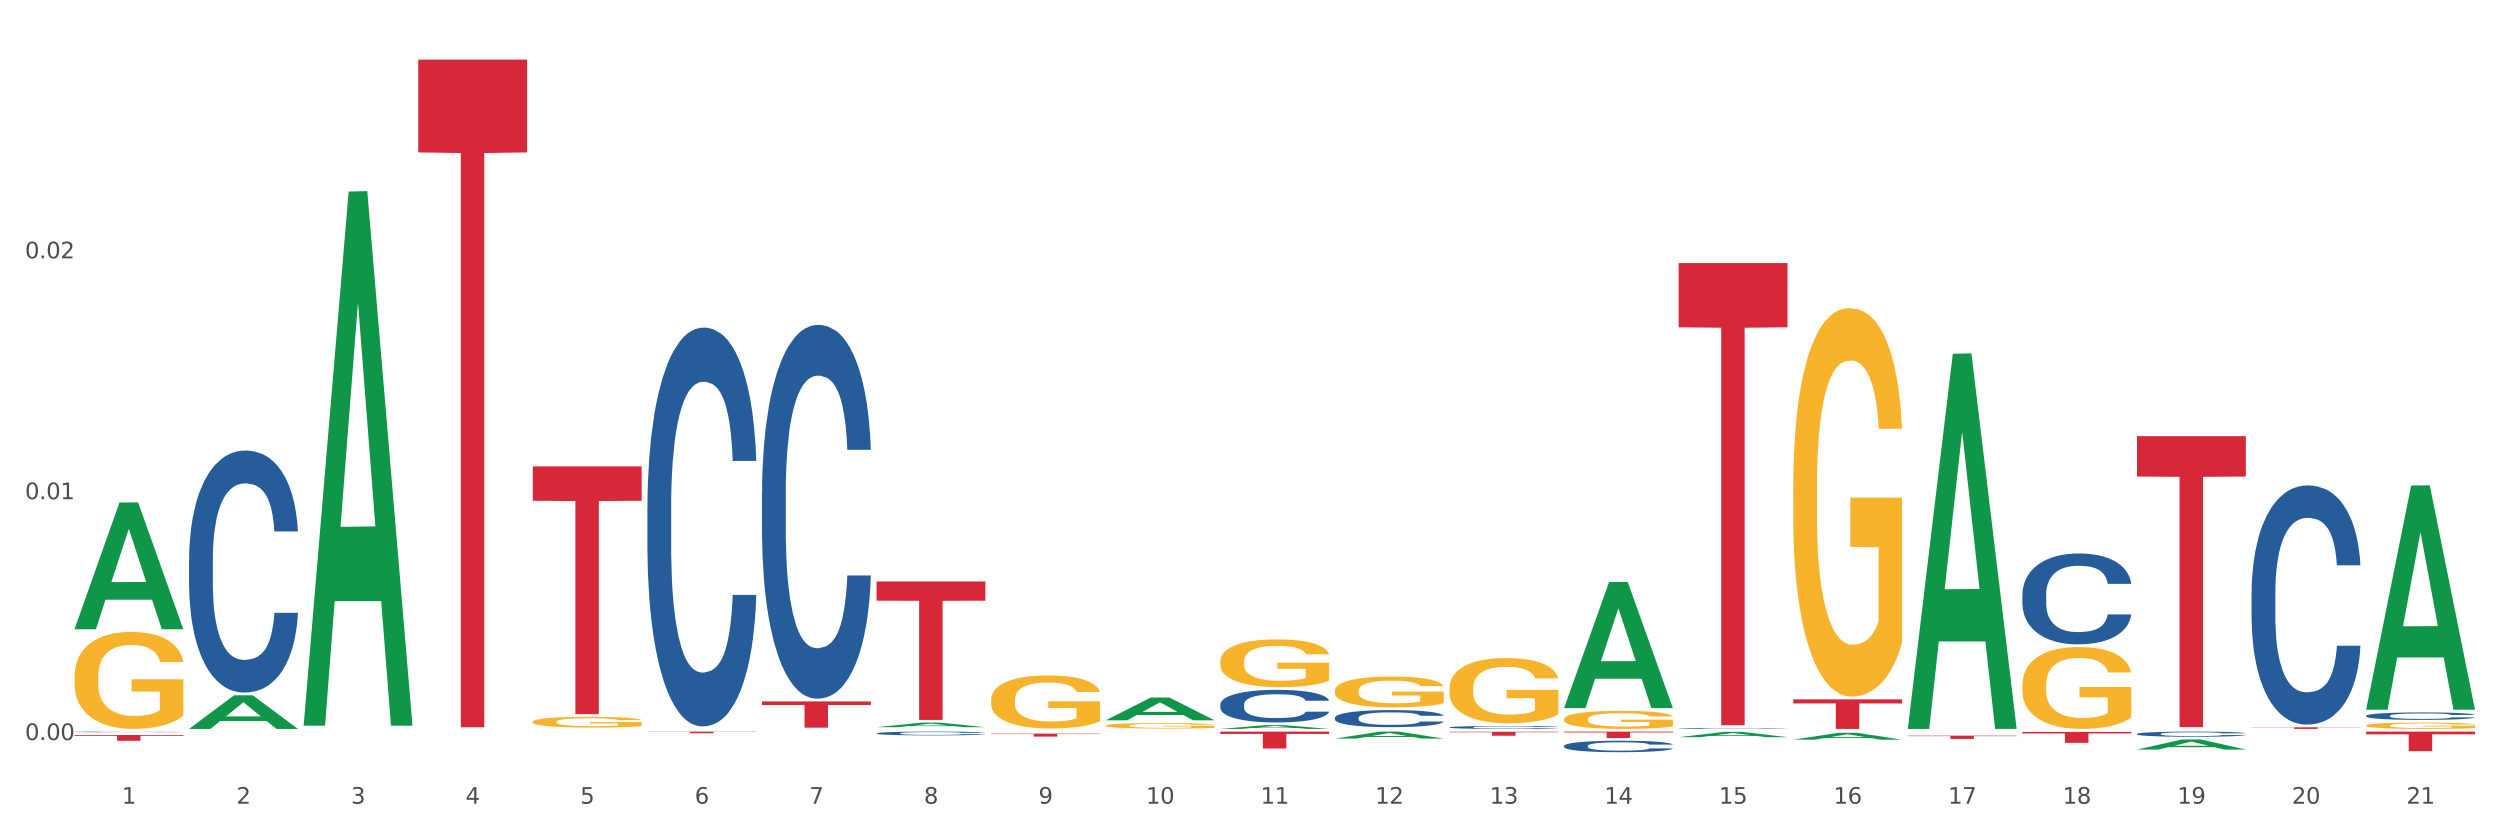 <?xml version="1.0" encoding="utf-8" standalone="no"?>
<!DOCTYPE svg PUBLIC "-//W3C//DTD SVG 1.1//EN"
  "http://www.w3.org/Graphics/SVG/1.1/DTD/svg11.dtd">
<svg xmlns:xlink="http://www.w3.org/1999/xlink" width="1080pt" height="360pt" viewBox="0 0 1080 360" xmlns="http://www.w3.org/2000/svg" version="1.1">
 <rect x="0" y="0" width="1080" height="360" fill="#333333" stroke="none"/>
 <defs>
  <style type="text/css">*{stroke-linejoin: round; stroke-linecap: butt}</style>
 </defs>
 <g id="figure_1">
  <g id="patch_1">
   <path d="M 0 360 
L 1080 360 
L 1080 0 
L 0 0 
z
" style="fill: #ffffff; stroke: #ffffff; stroke-linejoin: miter"/>
  </g>
  <g id="axes_1">
   <g id="matplotlib.axis_1">
    <g id="xtick_1">
     <g id="text_1">
      <!-- 1 -->
      <g style="fill: #4d4d4d" transform="translate(52.633 347.204) scale(0.096 -0.096)">
       <defs>
        <path id="DejaVuSans-31" d="M 794 531 
L 1825 531 
L 1825 4091 
L 703 3866 
L 703 4441 
L 1819 4666 
L 2450 4666 
L 2450 531 
L 3481 531 
L 3481 0 
L 794 0 
L 794 531 
z
" transform="scale(0.016)"/>
       </defs>
       <use xlink:href="#DejaVuSans-31"/>
      </g>
     </g>
    </g>
    <g id="xtick_2">
     <g id="text_2">
      <!-- 2 -->
      <g style="fill: #4d4d4d" transform="translate(102.133 347.204) scale(0.096 -0.096)">
       <defs>
        <path id="DejaVuSans-32" d="M 1228 531 
L 3431 531 
L 3431 0 
L 469 0 
L 469 531 
Q 828 903 1448 1529 
Q 2069 2156 2228 2338 
Q 2531 2678 2651 2914 
Q 2772 3150 2772 3378 
Q 2772 3750 2511 3984 
Q 2250 4219 1831 4219 
Q 1534 4219 1204 4116 
Q 875 4013 500 3803 
L 500 4441 
Q 881 4594 1212 4672 
Q 1544 4750 1819 4750 
Q 2544 4750 2975 4387 
Q 3406 4025 3406 3419 
Q 3406 3131 3298 2873 
Q 3191 2616 2906 2266 
Q 2828 2175 2409 1742 
Q 1991 1309 1228 531 
z
" transform="scale(0.016)"/>
       </defs>
       <use xlink:href="#DejaVuSans-32"/>
      </g>
     </g>
    </g>
    <g id="xtick_3">
     <g id="text_3">
      <!-- 3 -->
      <g style="fill: #4d4d4d" transform="translate(151.633 347.204) scale(0.096 -0.096)">
       <defs>
        <path id="DejaVuSans-33" d="M 2597 2516 
Q 3050 2419 3304 2112 
Q 3559 1806 3559 1356 
Q 3559 666 3084 287 
Q 2609 -91 1734 -91 
Q 1441 -91 1130 -33 
Q 819 25 488 141 
L 488 750 
Q 750 597 1062 519 
Q 1375 441 1716 441 
Q 2309 441 2620 675 
Q 2931 909 2931 1356 
Q 2931 1769 2642 2001 
Q 2353 2234 1838 2234 
L 1294 2234 
L 1294 2753 
L 1863 2753 
Q 2328 2753 2575 2939 
Q 2822 3125 2822 3475 
Q 2822 3834 2567 4026 
Q 2313 4219 1838 4219 
Q 1578 4219 1281 4162 
Q 984 4106 628 3988 
L 628 4550 
Q 988 4650 1302 4700 
Q 1616 4750 1894 4750 
Q 2613 4750 3031 4423 
Q 3450 4097 3450 3541 
Q 3450 3153 3228 2886 
Q 3006 2619 2597 2516 
z
" transform="scale(0.016)"/>
       </defs>
       <use xlink:href="#DejaVuSans-33"/>
      </g>
     </g>
    </g>
    <g id="xtick_4">
     <g id="text_4">
      <!-- 4 -->
      <g style="fill: #4d4d4d" transform="translate(201.133 347.204) scale(0.096 -0.096)">
       <defs>
        <path id="DejaVuSans-34" d="M 2419 4116 
L 825 1625 
L 2419 1625 
L 2419 4116 
z
M 2253 4666 
L 3047 4666 
L 3047 1625 
L 3713 1625 
L 3713 1100 
L 3047 1100 
L 3047 0 
L 2419 0 
L 2419 1100 
L 313 1100 
L 313 1709 
L 2253 4666 
z
" transform="scale(0.016)"/>
       </defs>
       <use xlink:href="#DejaVuSans-34"/>
      </g>
     </g>
    </g>
    <g id="xtick_5">
     <g id="text_5">
      <!-- 5 -->
      <g style="fill: #4d4d4d" transform="translate(250.633 347.204) scale(0.096 -0.096)">
       <defs>
        <path id="DejaVuSans-35" d="M 691 4666 
L 3169 4666 
L 3169 4134 
L 1269 4134 
L 1269 2991 
Q 1406 3038 1543 3061 
Q 1681 3084 1819 3084 
Q 2600 3084 3056 2656 
Q 3513 2228 3513 1497 
Q 3513 744 3044 326 
Q 2575 -91 1722 -91 
Q 1428 -91 1123 -41 
Q 819 9 494 109 
L 494 744 
Q 775 591 1075 516 
Q 1375 441 1709 441 
Q 2250 441 2565 725 
Q 2881 1009 2881 1497 
Q 2881 1984 2565 2268 
Q 2250 2553 1709 2553 
Q 1456 2553 1204 2497 
Q 953 2441 691 2322 
L 691 4666 
z
" transform="scale(0.016)"/>
       </defs>
       <use xlink:href="#DejaVuSans-35"/>
      </g>
     </g>
    </g>
    <g id="xtick_6">
     <g id="text_6">
      <!-- 6 -->
      <g style="fill: #4d4d4d" transform="translate(300.134 347.204) scale(0.096 -0.096)">
       <defs>
        <path id="DejaVuSans-36" d="M 2113 2584 
Q 1688 2584 1439 2293 
Q 1191 2003 1191 1497 
Q 1191 994 1439 701 
Q 1688 409 2113 409 
Q 2538 409 2786 701 
Q 3034 994 3034 1497 
Q 3034 2003 2786 2293 
Q 2538 2584 2113 2584 
z
M 3366 4563 
L 3366 3988 
Q 3128 4100 2886 4159 
Q 2644 4219 2406 4219 
Q 1781 4219 1451 3797 
Q 1122 3375 1075 2522 
Q 1259 2794 1537 2939 
Q 1816 3084 2150 3084 
Q 2853 3084 3261 2657 
Q 3669 2231 3669 1497 
Q 3669 778 3244 343 
Q 2819 -91 2113 -91 
Q 1303 -91 875 529 
Q 447 1150 447 2328 
Q 447 3434 972 4092 
Q 1497 4750 2381 4750 
Q 2619 4750 2861 4703 
Q 3103 4656 3366 4563 
z
" transform="scale(0.016)"/>
       </defs>
       <use xlink:href="#DejaVuSans-36"/>
      </g>
     </g>
    </g>
    <g id="xtick_7">
     <g id="text_7">
      <!-- 7 -->
      <g style="fill: #4d4d4d" transform="translate(349.634 347.204) scale(0.096 -0.096)">
       <defs>
        <path id="DejaVuSans-37" d="M 525 4666 
L 3525 4666 
L 3525 4397 
L 1831 0 
L 1172 0 
L 2766 4134 
L 525 4134 
L 525 4666 
z
" transform="scale(0.016)"/>
       </defs>
       <use xlink:href="#DejaVuSans-37"/>
      </g>
     </g>
    </g>
    <g id="xtick_8">
     <g id="text_8">
      <!-- 8 -->
      <g style="fill: #4d4d4d" transform="translate(399.134 347.204) scale(0.096 -0.096)">
       <defs>
        <path id="DejaVuSans-38" d="M 2034 2216 
Q 1584 2216 1326 1975 
Q 1069 1734 1069 1313 
Q 1069 891 1326 650 
Q 1584 409 2034 409 
Q 2484 409 2743 651 
Q 3003 894 3003 1313 
Q 3003 1734 2745 1975 
Q 2488 2216 2034 2216 
z
M 1403 2484 
Q 997 2584 770 2862 
Q 544 3141 544 3541 
Q 544 4100 942 4425 
Q 1341 4750 2034 4750 
Q 2731 4750 3128 4425 
Q 3525 4100 3525 3541 
Q 3525 3141 3298 2862 
Q 3072 2584 2669 2484 
Q 3125 2378 3379 2068 
Q 3634 1759 3634 1313 
Q 3634 634 3220 271 
Q 2806 -91 2034 -91 
Q 1263 -91 848 271 
Q 434 634 434 1313 
Q 434 1759 690 2068 
Q 947 2378 1403 2484 
z
M 1172 3481 
Q 1172 3119 1398 2916 
Q 1625 2713 2034 2713 
Q 2441 2713 2670 2916 
Q 2900 3119 2900 3481 
Q 2900 3844 2670 4047 
Q 2441 4250 2034 4250 
Q 1625 4250 1398 4047 
Q 1172 3844 1172 3481 
z
" transform="scale(0.016)"/>
       </defs>
       <use xlink:href="#DejaVuSans-38"/>
      </g>
     </g>
    </g>
    <g id="xtick_9">
     <g id="text_9">
      <!-- 9 -->
      <g style="fill: #4d4d4d" transform="translate(448.634 347.204) scale(0.096 -0.096)">
       <defs>
        <path id="DejaVuSans-39" d="M 703 97 
L 703 672 
Q 941 559 1184 500 
Q 1428 441 1663 441 
Q 2288 441 2617 861 
Q 2947 1281 2994 2138 
Q 2813 1869 2534 1725 
Q 2256 1581 1919 1581 
Q 1219 1581 811 2004 
Q 403 2428 403 3163 
Q 403 3881 828 4315 
Q 1253 4750 1959 4750 
Q 2769 4750 3195 4129 
Q 3622 3509 3622 2328 
Q 3622 1225 3098 567 
Q 2575 -91 1691 -91 
Q 1453 -91 1209 -44 
Q 966 3 703 97 
z
M 1959 2075 
Q 2384 2075 2632 2365 
Q 2881 2656 2881 3163 
Q 2881 3666 2632 3958 
Q 2384 4250 1959 4250 
Q 1534 4250 1286 3958 
Q 1038 3666 1038 3163 
Q 1038 2656 1286 2365 
Q 1534 2075 1959 2075 
z
" transform="scale(0.016)"/>
       </defs>
       <use xlink:href="#DejaVuSans-39"/>
      </g>
     </g>
    </g>
    <g id="xtick_10">
     <g id="text_10">
      <!-- 10 -->
      <g style="fill: #4d4d4d" transform="translate(495.079 347.204) scale(0.096 -0.096)">
       <defs>
        <path id="DejaVuSans-30" d="M 2034 4250 
Q 1547 4250 1301 3770 
Q 1056 3291 1056 2328 
Q 1056 1369 1301 889 
Q 1547 409 2034 409 
Q 2525 409 2770 889 
Q 3016 1369 3016 2328 
Q 3016 3291 2770 3770 
Q 2525 4250 2034 4250 
z
M 2034 4750 
Q 2819 4750 3233 4129 
Q 3647 3509 3647 2328 
Q 3647 1150 3233 529 
Q 2819 -91 2034 -91 
Q 1250 -91 836 529 
Q 422 1150 422 2328 
Q 422 3509 836 4129 
Q 1250 4750 2034 4750 
z
" transform="scale(0.016)"/>
       </defs>
       <use xlink:href="#DejaVuSans-31"/>
       <use xlink:href="#DejaVuSans-30" transform="translate(63.623 0)"/>
      </g>
     </g>
    </g>
    <g id="xtick_11">
     <g id="text_11">
      <!-- 11 -->
      <g style="fill: #4d4d4d" transform="translate(544.58 347.204) scale(0.096 -0.096)">
       <use xlink:href="#DejaVuSans-31"/>
       <use xlink:href="#DejaVuSans-31" transform="translate(63.623 0)"/>
      </g>
     </g>
    </g>
    <g id="xtick_12">
     <g id="text_12">
      <!-- 12 -->
      <g style="fill: #4d4d4d" transform="translate(594.08 347.204) scale(0.096 -0.096)">
       <use xlink:href="#DejaVuSans-31"/>
       <use xlink:href="#DejaVuSans-32" transform="translate(63.623 0)"/>
      </g>
     </g>
    </g>
    <g id="xtick_13">
     <g id="text_13">
      <!-- 13 -->
      <g style="fill: #4d4d4d" transform="translate(643.58 347.204) scale(0.096 -0.096)">
       <use xlink:href="#DejaVuSans-31"/>
       <use xlink:href="#DejaVuSans-33" transform="translate(63.623 0)"/>
      </g>
     </g>
    </g>
    <g id="xtick_14">
     <g id="text_14">
      <!-- 14 -->
      <g style="fill: #4d4d4d" transform="translate(693.08 347.204) scale(0.096 -0.096)">
       <use xlink:href="#DejaVuSans-31"/>
       <use xlink:href="#DejaVuSans-34" transform="translate(63.623 0)"/>
      </g>
     </g>
    </g>
    <g id="xtick_15">
     <g id="text_15">
      <!-- 15 -->
      <g style="fill: #4d4d4d" transform="translate(742.58 347.204) scale(0.096 -0.096)">
       <use xlink:href="#DejaVuSans-31"/>
       <use xlink:href="#DejaVuSans-35" transform="translate(63.623 0)"/>
      </g>
     </g>
    </g>
    <g id="xtick_16">
     <g id="text_16">
      <!-- 16 -->
      <g style="fill: #4d4d4d" transform="translate(792.08 347.204) scale(0.096 -0.096)">
       <use xlink:href="#DejaVuSans-31"/>
       <use xlink:href="#DejaVuSans-36" transform="translate(63.623 0)"/>
      </g>
     </g>
    </g>
    <g id="xtick_17">
     <g id="text_17">
      <!-- 17 -->
      <g style="fill: #4d4d4d" transform="translate(841.58 347.204) scale(0.096 -0.096)">
       <use xlink:href="#DejaVuSans-31"/>
       <use xlink:href="#DejaVuSans-37" transform="translate(63.623 0)"/>
      </g>
     </g>
    </g>
    <g id="xtick_18">
     <g id="text_18">
      <!-- 18 -->
      <g style="fill: #4d4d4d" transform="translate(891.08 347.204) scale(0.096 -0.096)">
       <use xlink:href="#DejaVuSans-31"/>
       <use xlink:href="#DejaVuSans-38" transform="translate(63.623 0)"/>
      </g>
     </g>
    </g>
    <g id="xtick_19">
     <g id="text_19">
      <!-- 19 -->
      <g style="fill: #4d4d4d" transform="translate(940.58 347.204) scale(0.096 -0.096)">
       <use xlink:href="#DejaVuSans-31"/>
       <use xlink:href="#DejaVuSans-39" transform="translate(63.623 0)"/>
      </g>
     </g>
    </g>
    <g id="xtick_20">
     <g id="text_20">
      <!-- 20 -->
      <g style="fill: #4d4d4d" transform="translate(990.08 347.204) scale(0.096 -0.096)">
       <use xlink:href="#DejaVuSans-32"/>
       <use xlink:href="#DejaVuSans-30" transform="translate(63.623 0)"/>
      </g>
     </g>
    </g>
    <g id="xtick_21">
     <g id="text_21">
      <!-- 21 -->
      <g style="fill: #4d4d4d" transform="translate(1039.58 347.204) scale(0.096 -0.096)">
       <use xlink:href="#DejaVuSans-32"/>
       <use xlink:href="#DejaVuSans-31" transform="translate(63.623 0)"/>
      </g>
     </g>
    </g>
    <g id="xtick_22"/>
    <g id="xtick_23"/>
    <g id="xtick_24"/>
    <g id="xtick_25"/>
    <g id="xtick_26"/>
    <g id="xtick_27"/>
    <g id="xtick_28"/>
    <g id="xtick_29"/>
    <g id="xtick_30"/>
    <g id="xtick_31"/>
    <g id="xtick_32"/>
    <g id="xtick_33"/>
    <g id="xtick_34"/>
    <g id="xtick_35"/>
    <g id="xtick_36"/>
    <g id="xtick_37"/>
    <g id="xtick_38"/>
    <g id="xtick_39"/>
    <g id="xtick_40"/>
    <g id="xtick_41"/>
   </g>
   <g id="matplotlib.axis_2">
    <g id="ytick_1">
     <g id="text_22">
      <!-- 0.00 -->
      <g style="fill: #4d4d4d" transform="translate(10.8 319.697) scale(0.096 -0.096)">
       <defs>
        <path id="DejaVuSans-2e" d="M 684 794 
L 1344 794 
L 1344 0 
L 684 0 
L 684 794 
z
" transform="scale(0.016)"/>
       </defs>
       <use xlink:href="#DejaVuSans-30"/>
       <use xlink:href="#DejaVuSans-2e" transform="translate(63.623 0)"/>
       <use xlink:href="#DejaVuSans-30" transform="translate(95.41 0)"/>
       <use xlink:href="#DejaVuSans-30" transform="translate(159.033 0)"/>
      </g>
     </g>
    </g>
    <g id="ytick_2">
     <g id="text_23">
      <!-- 0.01 -->
      <g style="fill: #4d4d4d" transform="translate(10.8 215.648) scale(0.096 -0.096)">
       <use xlink:href="#DejaVuSans-30"/>
       <use xlink:href="#DejaVuSans-2e" transform="translate(63.623 0)"/>
       <use xlink:href="#DejaVuSans-30" transform="translate(95.41 0)"/>
       <use xlink:href="#DejaVuSans-31" transform="translate(159.033 0)"/>
      </g>
     </g>
    </g>
    <g id="ytick_3">
     <g id="text_24">
      <!-- 0.02 -->
      <g style="fill: #4d4d4d" transform="translate(10.8 111.599) scale(0.096 -0.096)">
       <use xlink:href="#DejaVuSans-30"/>
       <use xlink:href="#DejaVuSans-2e" transform="translate(63.623 0)"/>
       <use xlink:href="#DejaVuSans-30" transform="translate(95.41 0)"/>
       <use xlink:href="#DejaVuSans-32" transform="translate(159.033 0)"/>
      </g>
     </g>
    </g>
    <g id="ytick_4"/>
    <g id="ytick_5"/>
    <g id="ytick_6"/>
   </g>
   <g id="PolyCollection_1">
    <path d="M 32.175 271.745 
L 32.223 271.693 
L 51.615 217.074 
L 59.663 217.023 
L 79.2 271.848 
L 69.892 271.848 
L 65.674 259.081 
L 45.652 259.081 
L 45.507 259.287 
L 41.435 271.848 
L 32.175 271.848 
L 32.175 271.745 
L 48.173 251.462 
L 63.153 251.41 
L 55.736 228.708 
L 55.639 228.605 
L 55.542 228.76 
L 48.125 251.41 
L 48.173 251.462 
L 32.175 271.745 
z
" clip-path="url(#p9c2f9f8701)" style="fill: #109648"/>
    <path d="M 774.675 302.111 
L 821.7 302.111 
L 821.7 303.886 
L 803.202 303.898 
L 803.202 314.889 
L 793.062 314.889 
L 793.062 303.898 
L 774.675 303.886 
L 774.675 302.123 
L 774.675 302.111 
z
" clip-path="url(#p9c2f9f8701)" style="fill: #d62839"/>
    <path d="M 824.175 317.817 
L 871.2 317.817 
L 871.2 318.01 
L 852.702 318.011 
L 852.702 319.208 
L 842.562 319.208 
L 842.562 318.011 
L 824.175 318.01 
L 824.175 317.818 
L 824.175 317.817 
z
" clip-path="url(#p9c2f9f8701)" style="fill: #d62839"/>
    <path d="M 873.675 316.207 
L 920.7 316.207 
L 920.7 316.86 
L 902.202 316.865 
L 902.202 320.909 
L 892.062 320.909 
L 892.062 316.865 
L 873.675 316.86 
L 873.675 316.211 
L 873.675 316.207 
z
" clip-path="url(#p9c2f9f8701)" style="fill: #d62839"/>
    <path d="M 923.175 188.4 
L 970.2 188.4 
L 970.2 205.87 
L 951.702 205.988 
L 951.702 314.115 
L 941.562 314.115 
L 941.562 205.988 
L 923.175 205.87 
L 923.175 188.518 
L 923.175 188.4 
z
" clip-path="url(#p9c2f9f8701)" style="fill: #d62839"/>
    <path d="M 972.675 314.191 
L 1019.7 314.191 
L 1019.7 314.288 
L 1001.202 314.289 
L 1001.202 314.889 
L 991.062 314.889 
L 991.062 314.289 
L 972.675 314.288 
L 972.675 314.192 
L 972.675 314.191 
z
" clip-path="url(#p9c2f9f8701)" style="fill: #d62839"/>
    <path d="M 1022.175 316.05 
L 1069.2 316.05 
L 1069.2 317.222 
L 1050.702 317.229 
L 1050.702 324.481 
L 1040.562 324.481 
L 1040.562 317.229 
L 1022.175 317.222 
L 1022.175 316.058 
L 1022.175 316.05 
z
" clip-path="url(#p9c2f9f8701)" style="fill: #d62839"/>
    <path d="M 1022.175 309.212 
L 1022.231 309.209 
L 1022.231 309.127 
L 1022.397 309.016 
L 1023.009 308.81 
L 1023.787 308.655 
L 1025.121 308.473 
L 1025.844 308.396 
L 1026.789 308.311 
L 1028.734 308.173 
L 1030.957 308.056 
L 1032.514 307.991 
L 1033.681 307.95 
L 1036.294 307.877 
L 1037.794 307.844 
L 1039.351 307.818 
L 1040.685 307.8 
L 1042.908 307.78 
L 1044.687 307.771 
L 1046.744 307.768 
L 1048.467 307.771 
L 1050.746 307.783 
L 1054.081 307.818 
L 1055.359 307.839 
L 1057.082 307.874 
L 1058.861 307.921 
L 1060.306 307.968 
L 1061.974 308.035 
L 1063.697 308.123 
L 1065.365 308.235 
L 1066.532 308.338 
L 1067.477 308.446 
L 1068.311 308.578 
L 1068.922 308.722 
L 1069.2 308.842 
L 1059.028 308.842 
L 1058.75 308.734 
L 1058.194 308.616 
L 1057.638 308.537 
L 1057.027 308.473 
L 1056.082 308.399 
L 1055.248 308.352 
L 1053.859 308.296 
L 1052.58 308.261 
L 1051.524 308.241 
L 1050.245 308.223 
L 1047.522 308.205 
L 1045.576 308.205 
L 1044.353 308.211 
L 1042.853 308.226 
L 1041.574 308.247 
L 1040.073 308.282 
L 1038.906 308.32 
L 1037.739 308.37 
L 1037.072 308.405 
L 1036.071 308.47 
L 1035.404 308.522 
L 1034.515 308.613 
L 1034.015 308.678 
L 1033.125 308.845 
L 1032.736 308.969 
L 1032.569 309.054 
L 1032.458 309.148 
L 1032.458 309.606 
L 1032.792 309.811 
L 1033.07 309.899 
L 1033.514 309.999 
L 1034.348 310.128 
L 1035.571 310.254 
L 1036.849 310.345 
L 1037.906 310.401 
L 1038.906 310.442 
L 1039.907 310.474 
L 1041.13 310.504 
L 1042.13 310.521 
L 1043.631 310.539 
L 1045.41 310.548 
L 1046.799 310.548 
L 1049.634 310.533 
L 1050.912 310.518 
L 1052.135 310.498 
L 1053.469 310.466 
L 1054.526 310.43 
L 1055.137 310.404 
L 1056.138 310.348 
L 1056.916 310.289 
L 1057.583 310.222 
L 1058.027 310.163 
L 1058.528 310.075 
L 1058.917 309.975 
L 1059.028 309.923 
L 1069.2 309.923 
L 1068.978 310.028 
L 1068.589 310.131 
L 1067.81 310.269 
L 1067.199 310.348 
L 1066.254 310.445 
L 1065.253 310.527 
L 1063.864 310.618 
L 1062.585 310.686 
L 1061.251 310.744 
L 1059.806 310.797 
L 1057.194 310.871 
L 1056.249 310.891 
L 1054.248 310.926 
L 1052.691 310.947 
L 1050.412 310.968 
L 1048.078 310.979 
L 1045.632 310.982 
L 1043.464 310.976 
L 1041.074 310.959 
L 1039.573 310.941 
L 1037.906 310.915 
L 1035.96 310.874 
L 1034.126 310.824 
L 1032.403 310.765 
L 1030.791 310.697 
L 1029.29 310.621 
L 1027.344 310.495 
L 1025.899 310.372 
L 1024.843 310.257 
L 1024.12 310.16 
L 1023.398 310.037 
L 1023.009 309.952 
L 1022.397 309.746 
L 1022.175 309.556 
L 1022.175 309.212 
z
" clip-path="url(#p9c2f9f8701)" style="fill: #255c99"/>
    <path d="M 972.675 256.127 
L 972.731 256.033 
L 972.731 253.391 
L 972.897 249.805 
L 973.509 243.199 
L 974.287 238.198 
L 975.621 232.347 
L 976.344 229.893 
L 977.289 227.157 
L 979.234 222.721 
L 981.457 218.947 
L 983.014 216.871 
L 984.181 215.55 
L 986.794 213.19 
L 988.294 212.152 
L 989.851 211.303 
L 991.185 210.737 
L 993.408 210.076 
L 995.187 209.793 
L 997.244 209.699 
L 998.967 209.793 
L 1001.246 210.171 
L 1004.581 211.303 
L 1005.859 211.964 
L 1007.582 213.096 
L 1009.361 214.606 
L 1010.806 216.116 
L 1012.474 218.286 
L 1014.197 221.117 
L 1015.865 224.703 
L 1017.032 228.006 
L 1017.977 231.498 
L 1018.811 235.744 
L 1019.422 240.368 
L 1019.7 244.237 
L 1009.528 244.237 
L 1009.25 240.746 
L 1008.694 236.971 
L 1008.138 234.423 
L 1007.527 232.347 
L 1006.582 229.988 
L 1005.748 228.478 
L 1004.359 226.685 
L 1003.08 225.552 
L 1002.024 224.892 
L 1000.745 224.326 
L 998.022 223.76 
L 996.076 223.76 
L 994.853 223.948 
L 993.353 224.42 
L 992.074 225.081 
L 990.573 226.213 
L 989.406 227.44 
L 988.239 229.044 
L 987.572 230.176 
L 986.571 232.253 
L 985.904 233.951 
L 985.015 236.876 
L 984.515 238.953 
L 983.625 244.331 
L 983.236 248.295 
L 983.069 251.031 
L 982.958 254.051 
L 982.958 268.772 
L 983.292 275.378 
L 983.57 278.209 
L 984.014 281.417 
L 984.848 285.57 
L 986.071 289.627 
L 987.349 292.553 
L 988.406 294.346 
L 989.406 295.667 
L 990.407 296.705 
L 991.63 297.649 
L 992.63 298.215 
L 994.131 298.781 
L 995.91 299.064 
L 997.299 299.064 
L 1000.134 298.592 
L 1001.413 298.12 
L 1002.635 297.46 
L 1003.969 296.422 
L 1005.026 295.289 
L 1005.637 294.44 
L 1006.638 292.647 
L 1007.416 290.76 
L 1008.083 288.589 
L 1008.527 286.702 
L 1009.028 283.871 
L 1009.417 280.663 
L 1009.528 278.964 
L 1019.7 278.964 
L 1019.478 282.361 
L 1019.089 285.664 
L 1018.31 290.099 
L 1017.699 292.647 
L 1016.754 295.761 
L 1015.753 298.403 
L 1014.364 301.329 
L 1013.085 303.499 
L 1011.751 305.387 
L 1010.306 307.085 
L 1007.694 309.444 
L 1006.749 310.105 
L 1004.748 311.237 
L 1003.191 311.898 
L 1000.912 312.558 
L 998.578 312.936 
L 996.132 313.03 
L 993.964 312.842 
L 991.574 312.275 
L 990.073 311.709 
L 988.406 310.86 
L 986.46 309.539 
L 984.626 307.934 
L 982.903 306.047 
L 981.291 303.877 
L 979.79 301.423 
L 977.844 297.365 
L 976.399 293.402 
L 975.343 289.722 
L 974.62 286.608 
L 973.898 282.644 
L 973.509 279.908 
L 972.897 273.302 
L 972.675 267.168 
L 972.675 256.127 
z
" clip-path="url(#p9c2f9f8701)" style="fill: #255c99"/>
    <path d="M 725.175 113.646 
L 772.2 113.646 
L 772.2 141.395 
L 753.702 141.582 
L 753.702 313.326 
L 743.562 313.326 
L 743.562 141.582 
L 725.175 141.395 
L 725.175 113.833 
L 725.175 113.646 
z
" clip-path="url(#p9c2f9f8701)" style="fill: #d62839"/>
    <path d="M 923.175 317.053 
L 923.231 317.051 
L 923.231 316.994 
L 923.397 316.916 
L 924.009 316.774 
L 924.787 316.666 
L 926.121 316.539 
L 926.844 316.486 
L 927.789 316.427 
L 929.734 316.331 
L 931.957 316.25 
L 933.514 316.205 
L 934.681 316.176 
L 937.294 316.125 
L 938.794 316.103 
L 940.351 316.085 
L 941.685 316.072 
L 943.908 316.058 
L 945.687 316.052 
L 947.744 316.05 
L 949.467 316.052 
L 951.746 316.06 
L 955.081 316.085 
L 956.359 316.099 
L 958.082 316.123 
L 959.861 316.156 
L 961.306 316.189 
L 962.974 316.235 
L 964.697 316.297 
L 966.365 316.374 
L 967.532 316.445 
L 968.477 316.521 
L 969.311 316.613 
L 969.922 316.712 
L 970.2 316.796 
L 960.028 316.796 
L 959.75 316.721 
L 959.194 316.639 
L 958.638 316.584 
L 958.027 316.539 
L 957.082 316.488 
L 956.248 316.456 
L 954.859 316.417 
L 953.58 316.392 
L 952.524 316.378 
L 951.245 316.366 
L 948.522 316.354 
L 946.576 316.354 
L 945.353 316.358 
L 943.853 316.368 
L 942.574 316.382 
L 941.073 316.407 
L 939.906 316.433 
L 938.739 316.468 
L 938.072 316.492 
L 937.071 316.537 
L 936.404 316.574 
L 935.515 316.637 
L 935.015 316.682 
L 934.125 316.798 
L 933.736 316.884 
L 933.569 316.943 
L 933.458 317.008 
L 933.458 317.326 
L 933.792 317.469 
L 934.07 317.53 
L 934.514 317.599 
L 935.348 317.689 
L 936.571 317.777 
L 937.849 317.84 
L 938.906 317.878 
L 939.906 317.907 
L 940.907 317.929 
L 942.13 317.95 
L 943.13 317.962 
L 944.631 317.974 
L 946.41 317.98 
L 947.799 317.98 
L 950.634 317.97 
L 951.913 317.96 
L 953.135 317.946 
L 954.469 317.923 
L 955.526 317.899 
L 956.137 317.88 
L 957.138 317.842 
L 957.916 317.801 
L 958.583 317.754 
L 959.027 317.713 
L 959.528 317.652 
L 959.917 317.583 
L 960.028 317.546 
L 970.2 317.546 
L 969.978 317.62 
L 969.589 317.691 
L 968.81 317.787 
L 968.199 317.842 
L 967.254 317.909 
L 966.253 317.966 
L 964.864 318.029 
L 963.585 318.076 
L 962.251 318.117 
L 960.806 318.154 
L 958.194 318.205 
L 957.249 318.219 
L 955.248 318.243 
L 953.691 318.258 
L 951.412 318.272 
L 949.078 318.28 
L 946.632 318.282 
L 944.464 318.278 
L 942.074 318.266 
L 940.573 318.254 
L 938.906 318.235 
L 936.96 318.207 
L 935.126 318.172 
L 933.403 318.131 
L 931.791 318.084 
L 930.29 318.031 
L 928.344 317.944 
L 926.899 317.858 
L 925.843 317.779 
L 925.12 317.711 
L 924.398 317.626 
L 924.009 317.567 
L 923.397 317.424 
L 923.175 317.291 
L 923.175 317.053 
z
" clip-path="url(#p9c2f9f8701)" style="fill: #255c99"/>
    <path d="M 725.175 314.668 
L 725.231 314.667 
L 725.231 314.657 
L 725.397 314.643 
L 726.009 314.618 
L 726.787 314.598 
L 728.121 314.575 
L 728.844 314.566 
L 729.789 314.555 
L 731.734 314.538 
L 733.957 314.523 
L 735.514 314.515 
L 736.681 314.51 
L 739.294 314.501 
L 740.794 314.497 
L 742.351 314.494 
L 743.685 314.492 
L 745.908 314.489 
L 747.687 314.488 
L 749.744 314.488 
L 751.467 314.488 
L 753.746 314.489 
L 757.081 314.494 
L 758.359 314.496 
L 760.082 314.501 
L 761.861 314.507 
L 763.306 314.512 
L 764.974 314.521 
L 766.697 314.532 
L 768.365 314.546 
L 769.532 314.559 
L 770.477 314.572 
L 771.311 314.589 
L 771.922 314.607 
L 772.2 314.622 
L 762.028 314.622 
L 761.75 314.608 
L 761.194 314.593 
L 760.638 314.584 
L 760.027 314.575 
L 759.082 314.566 
L 758.248 314.56 
L 756.859 314.553 
L 755.58 314.549 
L 754.524 314.547 
L 753.245 314.544 
L 750.522 314.542 
L 748.576 314.542 
L 747.353 314.543 
L 745.853 314.545 
L 744.574 314.547 
L 743.073 314.552 
L 741.906 314.556 
L 740.739 314.563 
L 740.072 314.567 
L 739.071 314.575 
L 738.404 314.582 
L 737.515 314.593 
L 737.015 314.601 
L 736.125 314.622 
L 735.736 314.637 
L 735.569 314.648 
L 735.458 314.66 
L 735.458 314.717 
L 735.792 314.743 
L 736.07 314.754 
L 736.514 314.766 
L 737.348 314.782 
L 738.571 314.798 
L 739.849 314.809 
L 740.906 314.816 
L 741.906 314.821 
L 742.907 314.825 
L 744.13 314.829 
L 745.13 314.831 
L 746.631 314.833 
L 748.41 314.835 
L 749.799 314.835 
L 752.634 314.833 
L 753.913 314.831 
L 755.135 314.828 
L 756.469 314.824 
L 757.526 314.82 
L 758.137 314.817 
L 759.138 314.81 
L 759.916 314.802 
L 760.583 314.794 
L 761.027 314.787 
L 761.528 314.776 
L 761.917 314.763 
L 762.028 314.756 
L 772.2 314.756 
L 771.978 314.77 
L 771.589 314.782 
L 770.81 314.8 
L 770.199 314.81 
L 769.254 314.822 
L 768.253 314.832 
L 766.864 314.843 
L 765.585 314.852 
L 764.251 314.859 
L 762.806 314.866 
L 760.194 314.875 
L 759.249 314.877 
L 757.248 314.882 
L 755.691 314.884 
L 753.412 314.887 
L 751.078 314.888 
L 748.632 314.889 
L 746.464 314.888 
L 744.074 314.886 
L 742.573 314.884 
L 740.906 314.88 
L 738.96 314.875 
L 737.126 314.869 
L 735.403 314.862 
L 733.791 314.853 
L 732.29 314.844 
L 730.344 314.828 
L 728.899 314.813 
L 727.843 314.798 
L 727.12 314.786 
L 726.398 314.771 
L 726.009 314.76 
L 725.397 314.734 
L 725.175 314.711 
L 725.175 314.668 
z
" clip-path="url(#p9c2f9f8701)" style="fill: #255c99"/>
    <path d="M 675.675 322.225 
L 675.731 322.22 
L 675.731 322.094 
L 675.897 321.922 
L 676.509 321.605 
L 677.287 321.366 
L 678.621 321.086 
L 679.344 320.968 
L 680.289 320.837 
L 682.234 320.625 
L 684.457 320.444 
L 686.014 320.345 
L 687.181 320.281 
L 689.794 320.168 
L 691.294 320.119 
L 692.851 320.078 
L 694.185 320.051 
L 696.408 320.019 
L 698.187 320.006 
L 700.244 320.001 
L 701.967 320.006 
L 704.246 320.024 
L 707.581 320.078 
L 708.859 320.11 
L 710.582 320.164 
L 712.361 320.236 
L 713.806 320.309 
L 715.474 320.412 
L 717.197 320.548 
L 718.865 320.72 
L 720.032 320.878 
L 720.977 321.045 
L 721.811 321.248 
L 722.422 321.47 
L 722.7 321.655 
L 712.528 321.655 
L 712.25 321.488 
L 711.694 321.307 
L 711.138 321.185 
L 710.527 321.086 
L 709.582 320.973 
L 708.748 320.901 
L 707.359 320.815 
L 706.08 320.76 
L 705.024 320.729 
L 703.745 320.702 
L 701.022 320.675 
L 699.076 320.675 
L 697.853 320.684 
L 696.353 320.706 
L 695.074 320.738 
L 693.573 320.792 
L 692.406 320.851 
L 691.239 320.928 
L 690.572 320.982 
L 689.571 321.081 
L 688.904 321.163 
L 688.015 321.303 
L 687.515 321.402 
L 686.625 321.66 
L 686.236 321.849 
L 686.069 321.981 
L 685.958 322.125 
L 685.958 322.83 
L 686.292 323.146 
L 686.57 323.282 
L 687.014 323.436 
L 687.848 323.634 
L 689.071 323.829 
L 690.349 323.969 
L 691.406 324.055 
L 692.406 324.118 
L 693.407 324.168 
L 694.63 324.213 
L 695.63 324.24 
L 697.131 324.267 
L 698.91 324.281 
L 700.299 324.281 
L 703.134 324.258 
L 704.413 324.236 
L 705.635 324.204 
L 706.969 324.154 
L 708.026 324.1 
L 708.637 324.059 
L 709.638 323.973 
L 710.416 323.883 
L 711.083 323.779 
L 711.527 323.689 
L 712.028 323.553 
L 712.417 323.399 
L 712.528 323.318 
L 722.7 323.318 
L 722.478 323.481 
L 722.089 323.639 
L 721.31 323.851 
L 720.699 323.973 
L 719.754 324.123 
L 718.753 324.249 
L 717.364 324.389 
L 716.085 324.493 
L 714.751 324.583 
L 713.306 324.665 
L 710.694 324.778 
L 709.749 324.809 
L 707.748 324.864 
L 706.191 324.895 
L 703.912 324.927 
L 701.578 324.945 
L 699.132 324.95 
L 696.964 324.94 
L 694.574 324.913 
L 693.073 324.886 
L 691.406 324.846 
L 689.46 324.782 
L 687.626 324.705 
L 685.903 324.615 
L 684.291 324.511 
L 682.79 324.394 
L 680.844 324.199 
L 679.399 324.01 
L 678.343 323.833 
L 677.62 323.684 
L 676.898 323.494 
L 676.509 323.363 
L 675.897 323.047 
L 675.675 322.753 
L 675.675 322.225 
z
" clip-path="url(#p9c2f9f8701)" style="fill: #255c99"/>
    <path d="M 626.175 314.196 
L 626.231 314.195 
L 626.231 314.163 
L 626.397 314.119 
L 627.009 314.038 
L 627.787 313.978 
L 629.121 313.906 
L 629.844 313.876 
L 630.789 313.843 
L 632.734 313.789 
L 634.957 313.743 
L 636.514 313.718 
L 637.681 313.702 
L 640.294 313.673 
L 641.794 313.66 
L 643.351 313.65 
L 644.685 313.643 
L 646.908 313.635 
L 648.687 313.632 
L 650.744 313.631 
L 652.467 313.632 
L 654.746 313.636 
L 658.081 313.65 
L 659.359 313.658 
L 661.082 313.672 
L 662.861 313.69 
L 664.306 313.709 
L 665.974 313.735 
L 667.697 313.77 
L 669.365 313.813 
L 670.532 313.854 
L 671.477 313.896 
L 672.311 313.948 
L 672.922 314.004 
L 673.2 314.051 
L 663.028 314.051 
L 662.75 314.009 
L 662.194 313.963 
L 661.638 313.932 
L 661.027 313.906 
L 660.082 313.878 
L 659.248 313.859 
L 657.859 313.837 
L 656.58 313.824 
L 655.524 313.816 
L 654.245 313.809 
L 651.522 313.802 
L 649.576 313.802 
L 648.353 313.804 
L 646.853 313.81 
L 645.574 313.818 
L 644.073 313.832 
L 642.906 313.847 
L 641.739 313.866 
L 641.072 313.88 
L 640.071 313.905 
L 639.404 313.926 
L 638.515 313.962 
L 638.015 313.987 
L 637.125 314.052 
L 636.736 314.101 
L 636.569 314.134 
L 636.458 314.171 
L 636.458 314.35 
L 636.792 314.43 
L 637.07 314.465 
L 637.514 314.504 
L 638.348 314.554 
L 639.571 314.604 
L 640.849 314.639 
L 641.906 314.661 
L 642.906 314.677 
L 643.907 314.69 
L 645.13 314.701 
L 646.13 314.708 
L 647.631 314.715 
L 649.41 314.719 
L 650.799 314.719 
L 653.634 314.713 
L 654.913 314.707 
L 656.135 314.699 
L 657.469 314.687 
L 658.526 314.673 
L 659.137 314.662 
L 660.138 314.641 
L 660.916 314.618 
L 661.583 314.591 
L 662.027 314.568 
L 662.528 314.534 
L 662.917 314.495 
L 663.028 314.474 
L 673.2 314.474 
L 672.978 314.515 
L 672.589 314.556 
L 671.81 314.61 
L 671.199 314.641 
L 670.254 314.678 
L 669.253 314.711 
L 667.864 314.746 
L 666.585 314.773 
L 665.251 314.796 
L 663.806 314.816 
L 661.194 314.845 
L 660.249 314.853 
L 658.248 314.867 
L 656.691 314.875 
L 654.412 314.883 
L 652.078 314.888 
L 649.632 314.889 
L 647.464 314.886 
L 645.074 314.88 
L 643.573 314.873 
L 641.906 314.862 
L 639.96 314.846 
L 638.126 314.827 
L 636.403 314.804 
L 634.791 314.777 
L 633.29 314.747 
L 631.344 314.698 
L 629.899 314.65 
L 628.843 314.605 
L 628.12 314.567 
L 627.398 314.519 
L 627.009 314.485 
L 626.397 314.405 
L 626.175 314.33 
L 626.175 314.196 
z
" clip-path="url(#p9c2f9f8701)" style="fill: #255c99"/>
    <path d="M 576.675 310.07 
L 576.731 310.063 
L 576.731 309.875 
L 576.897 309.618 
L 577.509 309.146 
L 578.287 308.789 
L 579.621 308.371 
L 580.344 308.195 
L 581.289 308 
L 583.234 307.683 
L 585.457 307.413 
L 587.014 307.265 
L 588.181 307.17 
L 590.794 307.002 
L 592.294 306.928 
L 593.851 306.867 
L 595.185 306.827 
L 597.408 306.779 
L 599.187 306.759 
L 601.244 306.752 
L 602.967 306.759 
L 605.246 306.786 
L 608.581 306.867 
L 609.859 306.914 
L 611.582 306.995 
L 613.361 307.103 
L 614.806 307.211 
L 616.474 307.366 
L 618.197 307.568 
L 619.865 307.825 
L 621.032 308.061 
L 621.977 308.31 
L 622.811 308.614 
L 623.422 308.944 
L 623.7 309.22 
L 613.528 309.22 
L 613.25 308.971 
L 612.694 308.701 
L 612.138 308.519 
L 611.527 308.371 
L 610.582 308.202 
L 609.748 308.094 
L 608.359 307.966 
L 607.08 307.885 
L 606.024 307.838 
L 604.745 307.798 
L 602.022 307.757 
L 600.076 307.757 
L 598.853 307.771 
L 597.353 307.804 
L 596.074 307.852 
L 594.573 307.932 
L 593.406 308.02 
L 592.239 308.135 
L 591.572 308.216 
L 590.571 308.364 
L 589.904 308.485 
L 589.015 308.694 
L 588.515 308.843 
L 587.625 309.227 
L 587.236 309.51 
L 587.069 309.706 
L 586.958 309.922 
L 586.958 310.974 
L 587.292 311.446 
L 587.57 311.648 
L 588.014 311.877 
L 588.848 312.174 
L 590.071 312.464 
L 591.349 312.673 
L 592.406 312.801 
L 593.406 312.896 
L 594.407 312.97 
L 595.63 313.037 
L 596.63 313.078 
L 598.131 313.118 
L 599.91 313.138 
L 601.299 313.138 
L 604.134 313.105 
L 605.413 313.071 
L 606.635 313.024 
L 607.969 312.95 
L 609.026 312.869 
L 609.637 312.808 
L 610.638 312.68 
L 611.416 312.545 
L 612.083 312.39 
L 612.527 312.255 
L 613.028 312.053 
L 613.417 311.823 
L 613.528 311.702 
L 623.7 311.702 
L 623.478 311.945 
L 623.089 312.181 
L 622.31 312.498 
L 621.699 312.68 
L 620.754 312.902 
L 619.753 313.091 
L 618.364 313.3 
L 617.085 313.455 
L 615.751 313.59 
L 614.306 313.712 
L 611.694 313.88 
L 610.749 313.927 
L 608.748 314.008 
L 607.191 314.055 
L 604.912 314.103 
L 602.578 314.13 
L 600.132 314.136 
L 597.964 314.123 
L 595.574 314.082 
L 594.073 314.042 
L 592.406 313.981 
L 590.46 313.887 
L 588.626 313.772 
L 586.903 313.637 
L 585.291 313.482 
L 583.79 313.307 
L 581.844 313.017 
L 580.399 312.734 
L 579.343 312.471 
L 578.62 312.248 
L 577.898 311.965 
L 577.509 311.769 
L 576.897 311.297 
L 576.675 310.859 
L 576.675 310.07 
z
" clip-path="url(#p9c2f9f8701)" style="fill: #255c99"/>
    <path d="M 32.175 292.362 
L 32.231 292.323 
L 32.231 290.946 
L 32.342 289.761 
L 32.897 286.892 
L 33.73 284.521 
L 34.34 283.259 
L 34.951 282.226 
L 35.673 281.194 
L 36.561 280.123 
L 38.171 278.555 
L 39.17 277.751 
L 40.392 276.91 
L 42.613 275.686 
L 44.223 274.998 
L 45.888 274.424 
L 48.609 273.736 
L 50.385 273.43 
L 52.273 273.2 
L 54.549 273.047 
L 56.27 273.009 
L 60.046 273.124 
L 63.266 273.468 
L 64.82 273.736 
L 66.819 274.194 
L 67.874 274.5 
L 69.595 275.112 
L 71.372 275.916 
L 72.593 276.604 
L 74.425 277.904 
L 75.813 279.205 
L 77.09 280.811 
L 77.756 281.92 
L 78.256 282.953 
L 78.7 284.139 
L 79.144 286.013 
L 69.151 286.013 
L 68.762 284.674 
L 68.152 283.412 
L 67.263 282.188 
L 66.486 281.423 
L 65.154 280.467 
L 63.932 279.855 
L 62.655 279.396 
L 61.101 279.014 
L 59.879 278.822 
L 58.158 278.669 
L 54.771 278.708 
L 52.495 279.014 
L 50.941 279.396 
L 49.941 279.74 
L 49.053 280.123 
L 48.054 280.658 
L 46.888 281.461 
L 46.055 282.188 
L 45.222 283.106 
L 44.556 284.024 
L 43.945 285.095 
L 43.445 286.242 
L 43.057 287.428 
L 42.724 288.881 
L 42.446 291.291 
L 42.446 296.53 
L 42.557 297.716 
L 42.835 299.284 
L 43.168 300.47 
L 43.723 301.885 
L 44.223 302.841 
L 45.167 304.218 
L 46.221 305.365 
L 47.054 306.092 
L 47.887 306.704 
L 49.331 307.545 
L 50.941 308.234 
L 52.329 308.655 
L 54.216 309.037 
L 55.493 309.19 
L 56.604 309.267 
L 59.324 309.267 
L 61.267 309.152 
L 63.432 308.884 
L 65.098 308.54 
L 66.486 308.119 
L 68.041 307.431 
L 69.04 306.78 
L 69.04 298.787 
L 56.826 298.749 
L 56.826 293.432 
L 79.2 293.432 
L 79.2 309.037 
L 78.256 309.84 
L 77.201 310.567 
L 76.091 311.217 
L 74.425 312.02 
L 72.427 312.785 
L 70.65 313.321 
L 68.762 313.78 
L 66.542 314.2 
L 63.655 314.583 
L 61.878 314.736 
L 59.657 314.851 
L 57.048 314.889 
L 54.771 314.812 
L 52.551 314.621 
L 50.219 314.277 
L 47.943 313.78 
L 46.221 313.282 
L 44.5 312.67 
L 42.668 311.867 
L 41.225 311.102 
L 40.114 310.414 
L 38.893 309.534 
L 37.56 308.387 
L 36.561 307.354 
L 35.673 306.283 
L 34.729 304.906 
L 34.063 303.721 
L 33.396 302.229 
L 33.008 301.12 
L 32.564 299.399 
L 32.231 296.989 
L 32.175 292.362 
z
" clip-path="url(#p9c2f9f8701)" style="fill: #f7b32b"/>
    <path d="M 378.675 316.786 
L 378.731 316.784 
L 378.731 316.742 
L 378.897 316.686 
L 379.509 316.581 
L 380.287 316.502 
L 381.621 316.409 
L 382.344 316.37 
L 383.289 316.327 
L 385.234 316.256 
L 387.457 316.196 
L 389.014 316.164 
L 390.181 316.143 
L 392.794 316.105 
L 394.294 316.089 
L 395.851 316.075 
L 397.185 316.066 
L 399.408 316.056 
L 401.187 316.051 
L 403.244 316.05 
L 404.967 316.051 
L 407.246 316.057 
L 410.581 316.075 
L 411.859 316.086 
L 413.582 316.104 
L 415.361 316.128 
L 416.806 316.152 
L 418.474 316.186 
L 420.197 316.231 
L 421.865 316.288 
L 423.032 316.34 
L 423.977 316.395 
L 424.811 316.463 
L 425.422 316.536 
L 425.7 316.597 
L 415.528 316.597 
L 415.25 316.542 
L 414.694 316.482 
L 414.138 316.442 
L 413.527 316.409 
L 412.582 316.371 
L 411.748 316.348 
L 410.359 316.319 
L 409.08 316.301 
L 408.024 316.291 
L 406.745 316.282 
L 404.022 316.273 
L 402.076 316.273 
L 400.853 316.276 
L 399.353 316.283 
L 398.074 316.294 
L 396.573 316.312 
L 395.406 316.331 
L 394.239 316.357 
L 393.572 316.374 
L 392.571 316.407 
L 391.904 316.434 
L 391.015 316.481 
L 390.515 316.514 
L 389.625 316.599 
L 389.236 316.662 
L 389.069 316.705 
L 388.958 316.753 
L 388.958 316.986 
L 389.292 317.091 
L 389.57 317.136 
L 390.014 317.187 
L 390.848 317.252 
L 392.071 317.317 
L 393.349 317.363 
L 394.406 317.392 
L 395.406 317.412 
L 396.407 317.429 
L 397.63 317.444 
L 398.63 317.453 
L 400.131 317.462 
L 401.91 317.466 
L 403.299 317.466 
L 406.134 317.459 
L 407.413 317.451 
L 408.635 317.441 
L 409.969 317.424 
L 411.026 317.406 
L 411.637 317.393 
L 412.637 317.365 
L 413.416 317.335 
L 414.083 317.3 
L 414.527 317.27 
L 415.028 317.226 
L 415.417 317.175 
L 415.528 317.148 
L 425.7 317.148 
L 425.478 317.202 
L 425.089 317.254 
L 424.31 317.324 
L 423.699 317.365 
L 422.754 317.414 
L 421.753 317.456 
L 420.364 317.502 
L 419.085 317.537 
L 417.751 317.567 
L 416.306 317.593 
L 413.694 317.631 
L 412.749 317.641 
L 410.748 317.659 
L 409.191 317.67 
L 406.912 317.68 
L 404.578 317.686 
L 402.132 317.688 
L 399.964 317.685 
L 397.574 317.676 
L 396.073 317.667 
L 394.406 317.653 
L 392.46 317.632 
L 390.626 317.607 
L 388.903 317.577 
L 387.291 317.543 
L 385.79 317.504 
L 383.844 317.439 
L 382.399 317.377 
L 381.343 317.318 
L 380.62 317.269 
L 379.898 317.206 
L 379.509 317.163 
L 378.897 317.058 
L 378.675 316.961 
L 378.675 316.786 
z
" clip-path="url(#p9c2f9f8701)" style="fill: #255c99"/>
    <path d="M 329.175 212.908 
L 329.231 212.76 
L 329.231 208.63 
L 329.397 203.026 
L 330.009 192.701 
L 330.787 184.884 
L 332.121 175.74 
L 332.844 171.905 
L 333.789 167.628 
L 335.734 160.696 
L 337.957 154.796 
L 339.514 151.551 
L 340.681 149.486 
L 343.294 145.799 
L 344.794 144.177 
L 346.351 142.849 
L 347.685 141.964 
L 349.908 140.932 
L 351.687 140.489 
L 353.744 140.342 
L 355.467 140.489 
L 357.746 141.079 
L 361.081 142.849 
L 362.359 143.882 
L 364.082 145.651 
L 365.861 148.011 
L 367.306 150.371 
L 368.974 153.764 
L 370.697 158.188 
L 372.365 163.793 
L 373.532 168.955 
L 374.477 174.412 
L 375.311 181.049 
L 375.922 188.277 
L 376.2 194.324 
L 366.028 194.324 
L 365.75 188.866 
L 365.194 182.967 
L 364.638 178.985 
L 364.027 175.74 
L 363.082 172.052 
L 362.248 169.693 
L 360.859 166.89 
L 359.58 165.12 
L 358.524 164.088 
L 357.245 163.203 
L 354.522 162.318 
L 352.576 162.318 
L 351.353 162.613 
L 349.853 163.35 
L 348.574 164.383 
L 347.073 166.153 
L 345.906 168.07 
L 344.739 170.578 
L 344.072 172.347 
L 343.071 175.592 
L 342.404 178.247 
L 341.515 182.819 
L 341.015 186.064 
L 340.125 194.471 
L 339.736 200.666 
L 339.569 204.943 
L 339.458 209.663 
L 339.458 232.671 
L 339.792 242.996 
L 340.07 247.421 
L 340.514 252.435 
L 341.348 258.925 
L 342.571 265.267 
L 343.849 269.839 
L 344.906 272.642 
L 345.906 274.706 
L 346.907 276.329 
L 348.13 277.804 
L 349.13 278.689 
L 350.631 279.574 
L 352.41 280.016 
L 353.799 280.016 
L 356.634 279.279 
L 357.913 278.541 
L 359.135 277.509 
L 360.469 275.886 
L 361.526 274.116 
L 362.137 272.789 
L 363.137 269.987 
L 363.916 267.037 
L 364.583 263.645 
L 365.027 260.695 
L 365.528 256.27 
L 365.917 251.255 
L 366.028 248.6 
L 376.2 248.6 
L 375.978 253.91 
L 375.589 259.072 
L 374.81 266.004 
L 374.199 269.987 
L 373.254 274.854 
L 372.253 278.984 
L 370.864 283.556 
L 369.585 286.948 
L 368.251 289.898 
L 366.806 292.553 
L 364.194 296.24 
L 363.249 297.273 
L 361.248 299.043 
L 359.691 300.075 
L 357.412 301.107 
L 355.078 301.697 
L 352.632 301.845 
L 350.464 301.55 
L 348.074 300.665 
L 346.573 299.78 
L 344.906 298.453 
L 342.96 296.388 
L 341.126 293.88 
L 339.403 290.931 
L 337.791 287.538 
L 336.29 283.703 
L 334.344 277.361 
L 332.899 271.167 
L 331.843 265.415 
L 331.12 260.547 
L 330.398 254.353 
L 330.009 250.075 
L 329.397 239.751 
L 329.175 230.164 
L 329.175 212.908 
z
" clip-path="url(#p9c2f9f8701)" style="fill: #255c99"/>
    <path d="M 279.675 218.936 
L 279.731 218.779 
L 279.731 214.373 
L 279.897 208.393 
L 280.509 197.378 
L 281.287 189.038 
L 282.621 179.281 
L 283.344 175.19 
L 284.289 170.626 
L 286.234 163.23 
L 288.457 156.936 
L 290.014 153.474 
L 291.181 151.271 
L 293.794 147.337 
L 295.294 145.606 
L 296.851 144.19 
L 298.185 143.246 
L 300.408 142.144 
L 302.187 141.672 
L 304.244 141.515 
L 305.967 141.672 
L 308.246 142.301 
L 311.581 144.19 
L 312.859 145.291 
L 314.582 147.18 
L 316.361 149.697 
L 317.806 152.215 
L 319.474 155.835 
L 321.197 160.555 
L 322.865 166.535 
L 324.032 172.043 
L 324.977 177.865 
L 325.811 184.946 
L 326.422 192.657 
L 326.7 199.109 
L 316.528 199.109 
L 316.25 193.286 
L 315.694 186.992 
L 315.138 182.743 
L 314.527 179.281 
L 313.582 175.347 
L 312.748 172.83 
L 311.359 169.84 
L 310.08 167.951 
L 309.024 166.85 
L 307.745 165.906 
L 305.022 164.961 
L 303.076 164.961 
L 301.853 165.276 
L 300.353 166.063 
L 299.074 167.165 
L 297.573 169.053 
L 296.406 171.099 
L 295.239 173.774 
L 294.572 175.662 
L 293.571 179.124 
L 292.904 181.956 
L 292.015 186.835 
L 291.515 190.297 
L 290.625 199.266 
L 290.236 205.875 
L 290.069 210.439 
L 289.958 215.474 
L 289.958 240.023 
L 290.292 251.038 
L 290.57 255.759 
L 291.014 261.109 
L 291.848 268.033 
L 293.071 274.8 
L 294.349 279.678 
L 295.406 282.668 
L 296.406 284.871 
L 297.407 286.602 
L 298.63 288.175 
L 299.63 289.119 
L 301.131 290.064 
L 302.91 290.536 
L 304.299 290.536 
L 307.134 289.749 
L 308.413 288.962 
L 309.635 287.861 
L 310.969 286.13 
L 312.026 284.241 
L 312.637 282.825 
L 313.637 279.835 
L 314.416 276.688 
L 315.083 273.069 
L 315.527 269.921 
L 316.028 265.201 
L 316.417 259.85 
L 316.528 257.018 
L 326.7 257.018 
L 326.478 262.683 
L 326.089 268.19 
L 325.31 275.586 
L 324.699 279.835 
L 323.754 285.028 
L 322.753 289.434 
L 321.364 294.312 
L 320.085 297.932 
L 318.751 301.079 
L 317.306 303.911 
L 314.694 307.845 
L 313.749 308.947 
L 311.748 310.835 
L 310.191 311.937 
L 307.912 313.038 
L 305.578 313.668 
L 303.132 313.825 
L 300.964 313.51 
L 298.574 312.566 
L 297.073 311.622 
L 295.406 310.206 
L 293.46 308.003 
L 291.626 305.328 
L 289.903 302.18 
L 288.291 298.561 
L 286.79 294.47 
L 284.844 287.703 
L 283.399 281.094 
L 282.343 274.957 
L 281.62 269.764 
L 280.898 263.155 
L 280.509 258.591 
L 279.897 247.576 
L 279.675 237.348 
L 279.675 218.936 
z
" clip-path="url(#p9c2f9f8701)" style="fill: #255c99"/>
    <path d="M 873.675 256.735 
L 873.731 256.699 
L 873.731 255.695 
L 873.897 254.332 
L 874.509 251.823 
L 875.287 249.923 
L 876.621 247.7 
L 877.344 246.768 
L 878.289 245.728 
L 880.234 244.043 
L 882.457 242.609 
L 884.014 241.82 
L 885.181 241.318 
L 887.794 240.422 
L 889.294 240.027 
L 890.851 239.705 
L 892.185 239.49 
L 894.408 239.239 
L 896.187 239.131 
L 898.244 239.095 
L 899.967 239.131 
L 902.246 239.275 
L 905.581 239.705 
L 906.859 239.956 
L 908.582 240.386 
L 910.361 240.96 
L 911.806 241.533 
L 913.474 242.358 
L 915.197 243.433 
L 916.865 244.796 
L 918.032 246.051 
L 918.977 247.377 
L 919.811 248.99 
L 920.422 250.747 
L 920.7 252.217 
L 910.528 252.217 
L 910.25 250.891 
L 909.694 249.457 
L 909.138 248.489 
L 908.527 247.7 
L 907.582 246.804 
L 906.748 246.23 
L 905.359 245.549 
L 904.08 245.118 
L 903.024 244.867 
L 901.745 244.652 
L 899.022 244.437 
L 897.076 244.437 
L 895.853 244.509 
L 894.353 244.688 
L 893.074 244.939 
L 891.573 245.369 
L 890.406 245.836 
L 889.239 246.445 
L 888.572 246.875 
L 887.571 247.664 
L 886.904 248.309 
L 886.015 249.421 
L 885.515 250.209 
L 884.625 252.253 
L 884.236 253.759 
L 884.069 254.799 
L 883.958 255.946 
L 883.958 261.539 
L 884.292 264.048 
L 884.57 265.124 
L 885.014 266.343 
L 885.848 267.92 
L 887.071 269.462 
L 888.349 270.573 
L 889.406 271.255 
L 890.406 271.757 
L 891.407 272.151 
L 892.63 272.509 
L 893.63 272.725 
L 895.131 272.94 
L 896.91 273.047 
L 898.299 273.047 
L 901.134 272.868 
L 902.413 272.689 
L 903.635 272.438 
L 904.969 272.043 
L 906.026 271.613 
L 906.637 271.29 
L 907.638 270.609 
L 908.416 269.892 
L 909.083 269.068 
L 909.527 268.351 
L 910.028 267.275 
L 910.417 266.056 
L 910.528 265.411 
L 920.7 265.411 
L 920.478 266.701 
L 920.089 267.956 
L 919.31 269.641 
L 918.699 270.609 
L 917.754 271.792 
L 916.753 272.796 
L 915.364 273.908 
L 914.085 274.732 
L 912.751 275.449 
L 911.306 276.095 
L 908.694 276.991 
L 907.749 277.242 
L 905.748 277.672 
L 904.191 277.923 
L 901.912 278.174 
L 899.578 278.317 
L 897.132 278.353 
L 894.964 278.282 
L 892.574 278.066 
L 891.073 277.851 
L 889.406 277.529 
L 887.46 277.027 
L 885.626 276.417 
L 883.903 275.7 
L 882.291 274.876 
L 880.79 273.943 
L 878.844 272.402 
L 877.399 270.896 
L 876.343 269.498 
L 875.62 268.315 
L 874.898 266.809 
L 874.509 265.769 
L 873.897 263.26 
L 873.675 260.929 
L 873.675 256.735 
z
" clip-path="url(#p9c2f9f8701)" style="fill: #255c99"/>
    <path d="M 81.675 241.614 
L 81.731 241.519 
L 81.731 238.845 
L 81.897 235.217 
L 82.509 228.533 
L 83.287 223.472 
L 84.621 217.552 
L 85.344 215.07 
L 86.289 212.3 
L 88.234 207.813 
L 90.457 203.993 
L 92.014 201.893 
L 93.181 200.556 
L 95.794 198.169 
L 97.294 197.118 
L 98.851 196.259 
L 100.185 195.686 
L 102.408 195.018 
L 104.187 194.731 
L 106.244 194.636 
L 107.967 194.731 
L 110.246 195.113 
L 113.581 196.259 
L 114.859 196.927 
L 116.582 198.073 
L 118.361 199.601 
L 119.806 201.129 
L 121.474 203.325 
L 123.197 206.189 
L 124.865 209.818 
L 126.032 213.16 
L 126.977 216.693 
L 127.811 220.99 
L 128.422 225.668 
L 128.7 229.583 
L 118.528 229.583 
L 118.25 226.05 
L 117.694 222.231 
L 117.138 219.653 
L 116.527 217.552 
L 115.582 215.165 
L 114.748 213.637 
L 113.359 211.823 
L 112.08 210.677 
L 111.024 210.009 
L 109.745 209.436 
L 107.022 208.863 
L 105.076 208.863 
L 103.853 209.054 
L 102.353 209.531 
L 101.074 210.2 
L 99.573 211.346 
L 98.406 212.587 
L 97.239 214.21 
L 96.572 215.356 
L 95.571 217.457 
L 94.904 219.175 
L 94.015 222.135 
L 93.515 224.236 
L 92.625 229.679 
L 92.236 233.689 
L 92.069 236.458 
L 91.958 239.514 
L 91.958 254.409 
L 92.292 261.093 
L 92.57 263.958 
L 93.014 267.205 
L 93.848 271.406 
L 95.071 275.512 
L 96.349 278.472 
L 97.406 280.286 
L 98.406 281.623 
L 99.407 282.673 
L 100.63 283.628 
L 101.63 284.201 
L 103.131 284.774 
L 104.91 285.06 
L 106.299 285.06 
L 109.134 284.583 
L 110.412 284.105 
L 111.635 283.437 
L 112.969 282.387 
L 114.026 281.241 
L 114.637 280.382 
L 115.638 278.567 
L 116.416 276.658 
L 117.083 274.461 
L 117.527 272.552 
L 118.028 269.687 
L 118.417 266.441 
L 118.528 264.722 
L 128.7 264.722 
L 128.478 268.159 
L 128.089 271.501 
L 127.31 275.989 
L 126.699 278.567 
L 125.754 281.718 
L 124.753 284.392 
L 123.364 287.352 
L 122.085 289.548 
L 120.751 291.458 
L 119.306 293.177 
L 116.694 295.564 
L 115.749 296.232 
L 113.748 297.378 
L 112.191 298.046 
L 109.912 298.715 
L 107.578 299.097 
L 105.132 299.192 
L 102.964 299.001 
L 100.574 298.428 
L 99.073 297.855 
L 97.406 296.996 
L 95.46 295.659 
L 93.626 294.036 
L 91.903 292.126 
L 90.291 289.93 
L 88.79 287.447 
L 86.844 283.342 
L 85.399 279.331 
L 84.343 275.607 
L 83.62 272.456 
L 82.898 268.446 
L 82.509 265.677 
L 81.897 258.993 
L 81.675 252.786 
L 81.675 241.614 
z
" clip-path="url(#p9c2f9f8701)" style="fill: #255c99"/>
    <path d="M 675.675 316.05 
L 722.7 316.05 
L 722.7 316.438 
L 704.202 316.44 
L 704.202 318.84 
L 694.062 318.84 
L 694.062 316.44 
L 675.675 316.438 
L 675.675 316.053 
L 675.675 316.05 
z
" clip-path="url(#p9c2f9f8701)" style="fill: #d62839"/>
    <path d="M 527.175 316.05 
L 574.2 316.05 
L 574.2 317.065 
L 555.702 317.071 
L 555.702 323.351 
L 545.562 323.351 
L 545.562 317.071 
L 527.175 317.065 
L 527.175 316.057 
L 527.175 316.05 
z
" clip-path="url(#p9c2f9f8701)" style="fill: #d62839"/>
    <path d="M 230.175 311.819 
L 230.231 311.814 
L 230.231 311.66 
L 230.342 311.528 
L 230.897 311.208 
L 231.73 310.943 
L 232.34 310.802 
L 232.951 310.687 
L 233.673 310.571 
L 234.561 310.452 
L 236.171 310.276 
L 237.17 310.187 
L 238.392 310.093 
L 240.613 309.956 
L 242.223 309.879 
L 243.888 309.815 
L 246.609 309.738 
L 248.385 309.704 
L 250.273 309.678 
L 252.549 309.661 
L 254.27 309.657 
L 258.046 309.67 
L 261.266 309.708 
L 262.82 309.738 
L 264.819 309.789 
L 265.874 309.824 
L 267.595 309.892 
L 269.372 309.982 
L 270.593 310.059 
L 272.425 310.204 
L 273.813 310.349 
L 275.09 310.528 
L 275.756 310.652 
L 276.256 310.768 
L 276.7 310.9 
L 277.144 311.109 
L 267.151 311.109 
L 266.762 310.96 
L 266.152 310.819 
L 265.263 310.682 
L 264.486 310.597 
L 263.154 310.49 
L 261.932 310.422 
L 260.655 310.37 
L 259.101 310.328 
L 257.879 310.306 
L 256.158 310.289 
L 252.771 310.294 
L 250.495 310.328 
L 248.941 310.37 
L 247.941 310.409 
L 247.053 310.452 
L 246.054 310.511 
L 244.888 310.601 
L 244.055 310.682 
L 243.222 310.785 
L 242.556 310.887 
L 241.945 311.007 
L 241.445 311.135 
L 241.057 311.267 
L 240.724 311.43 
L 240.446 311.699 
L 240.446 312.284 
L 240.557 312.417 
L 240.835 312.592 
L 241.168 312.724 
L 241.723 312.882 
L 242.223 312.989 
L 243.167 313.143 
L 244.221 313.271 
L 245.054 313.352 
L 245.887 313.42 
L 247.331 313.514 
L 248.941 313.591 
L 250.329 313.638 
L 252.216 313.681 
L 253.493 313.698 
L 254.604 313.707 
L 257.324 313.707 
L 259.267 313.694 
L 261.432 313.664 
L 263.098 313.625 
L 264.486 313.578 
L 266.041 313.502 
L 267.04 313.429 
L 267.04 312.536 
L 254.826 312.532 
L 254.826 311.938 
L 277.2 311.938 
L 277.2 313.681 
L 276.256 313.771 
L 275.201 313.852 
L 274.091 313.924 
L 272.425 314.014 
L 270.427 314.1 
L 268.65 314.159 
L 266.762 314.211 
L 264.542 314.258 
L 261.655 314.3 
L 259.878 314.317 
L 257.657 314.33 
L 255.048 314.335 
L 252.771 314.326 
L 250.551 314.305 
L 248.219 314.266 
L 245.943 314.211 
L 244.221 314.155 
L 242.5 314.087 
L 240.668 313.997 
L 239.225 313.912 
L 238.114 313.835 
L 236.893 313.737 
L 235.56 313.608 
L 234.561 313.493 
L 233.673 313.373 
L 232.729 313.22 
L 232.063 313.087 
L 231.396 312.921 
L 231.008 312.797 
L 230.564 312.605 
L 230.231 312.335 
L 230.175 311.819 
z
" clip-path="url(#p9c2f9f8701)" style="fill: #f7b32b"/>
    <path d="M 428.175 302.388 
L 428.231 302.367 
L 428.231 301.613 
L 428.342 300.963 
L 428.897 299.392 
L 429.73 298.092 
L 430.34 297.401 
L 430.951 296.835 
L 431.673 296.27 
L 432.561 295.683 
L 434.171 294.824 
L 435.17 294.384 
L 436.392 293.923 
L 438.613 293.252 
L 440.223 292.875 
L 441.888 292.561 
L 444.609 292.184 
L 446.385 292.016 
L 448.273 291.89 
L 450.549 291.807 
L 452.27 291.786 
L 456.046 291.848 
L 459.266 292.037 
L 460.82 292.184 
L 462.819 292.435 
L 463.874 292.603 
L 465.595 292.938 
L 467.372 293.378 
L 468.593 293.755 
L 470.425 294.468 
L 471.813 295.18 
L 473.09 296.06 
L 473.756 296.668 
L 474.256 297.233 
L 474.7 297.883 
L 475.144 298.91 
L 465.151 298.91 
L 464.762 298.176 
L 464.152 297.485 
L 463.263 296.814 
L 462.486 296.395 
L 461.154 295.871 
L 459.932 295.536 
L 458.655 295.285 
L 457.101 295.075 
L 455.879 294.97 
L 454.158 294.887 
L 450.771 294.908 
L 448.495 295.075 
L 446.941 295.285 
L 445.941 295.473 
L 445.053 295.683 
L 444.054 295.976 
L 442.888 296.416 
L 442.055 296.814 
L 441.222 297.317 
L 440.556 297.82 
L 439.945 298.407 
L 439.445 299.035 
L 439.057 299.685 
L 438.724 300.481 
L 438.446 301.801 
L 438.446 304.672 
L 438.557 305.321 
L 438.835 306.18 
L 439.168 306.83 
L 439.723 307.605 
L 440.223 308.129 
L 441.167 308.883 
L 442.221 309.512 
L 443.054 309.91 
L 443.887 310.245 
L 445.331 310.706 
L 446.941 311.083 
L 448.329 311.314 
L 450.216 311.523 
L 451.493 311.607 
L 452.604 311.649 
L 455.324 311.649 
L 457.267 311.586 
L 459.432 311.44 
L 461.098 311.251 
L 462.486 311.02 
L 464.041 310.643 
L 465.04 310.287 
L 465.04 305.908 
L 452.826 305.887 
L 452.826 302.974 
L 475.2 302.974 
L 475.2 311.523 
L 474.256 311.963 
L 473.201 312.361 
L 472.091 312.718 
L 470.425 313.158 
L 468.427 313.577 
L 466.65 313.87 
L 464.762 314.121 
L 462.542 314.352 
L 459.655 314.561 
L 457.878 314.645 
L 455.657 314.708 
L 453.048 314.729 
L 450.771 314.687 
L 448.551 314.582 
L 446.219 314.394 
L 443.943 314.121 
L 442.221 313.849 
L 440.5 313.514 
L 438.668 313.074 
L 437.225 312.655 
L 436.114 312.278 
L 434.893 311.796 
L 433.56 311.167 
L 432.561 310.601 
L 431.673 310.015 
L 430.729 309.26 
L 430.063 308.611 
L 429.396 307.794 
L 429.008 307.186 
L 428.564 306.243 
L 428.231 304.923 
L 428.175 302.388 
z
" clip-path="url(#p9c2f9f8701)" style="fill: #f7b32b"/>
    <path d="M 477.675 313.458 
L 477.731 313.456 
L 477.731 313.377 
L 477.842 313.309 
L 478.397 313.144 
L 479.23 313.008 
L 479.84 312.936 
L 480.451 312.876 
L 481.173 312.817 
L 482.061 312.756 
L 483.671 312.665 
L 484.67 312.619 
L 485.892 312.571 
L 488.113 312.501 
L 489.723 312.461 
L 491.388 312.428 
L 494.109 312.389 
L 495.885 312.371 
L 497.773 312.358 
L 500.049 312.349 
L 501.77 312.347 
L 505.546 312.354 
L 508.766 312.373 
L 510.32 312.389 
L 512.319 312.415 
L 513.374 312.433 
L 515.095 312.468 
L 516.872 312.514 
L 518.093 312.554 
L 519.925 312.628 
L 521.313 312.703 
L 522.59 312.795 
L 523.256 312.859 
L 523.756 312.918 
L 524.2 312.986 
L 524.644 313.094 
L 514.651 313.094 
L 514.262 313.017 
L 513.652 312.944 
L 512.763 312.874 
L 511.986 312.83 
L 510.654 312.775 
L 509.432 312.74 
L 508.155 312.714 
L 506.601 312.692 
L 505.379 312.681 
L 503.658 312.672 
L 500.271 312.674 
L 497.995 312.692 
L 496.441 312.714 
L 495.441 312.734 
L 494.553 312.756 
L 493.554 312.786 
L 492.388 312.832 
L 491.555 312.874 
L 490.722 312.927 
L 490.056 312.979 
L 489.445 313.041 
L 488.945 313.107 
L 488.557 313.175 
L 488.224 313.258 
L 487.946 313.397 
L 487.946 313.697 
L 488.057 313.765 
L 488.335 313.855 
L 488.668 313.924 
L 489.223 314.005 
L 489.723 314.06 
L 490.667 314.139 
L 491.721 314.205 
L 492.554 314.246 
L 493.387 314.281 
L 494.831 314.33 
L 496.441 314.369 
L 497.829 314.393 
L 499.716 314.415 
L 500.993 314.424 
L 502.104 314.428 
L 504.824 314.428 
L 506.767 314.422 
L 508.932 314.407 
L 510.598 314.387 
L 511.986 314.363 
L 513.541 314.323 
L 514.54 314.286 
L 514.54 313.827 
L 502.326 313.825 
L 502.326 313.52 
L 524.7 313.52 
L 524.7 314.415 
L 523.756 314.461 
L 522.701 314.503 
L 521.591 314.54 
L 519.925 314.587 
L 517.927 314.63 
L 516.15 314.661 
L 514.262 314.688 
L 512.042 314.712 
L 509.155 314.734 
L 507.378 314.742 
L 505.157 314.749 
L 502.548 314.751 
L 500.271 314.747 
L 498.051 314.736 
L 495.719 314.716 
L 493.443 314.688 
L 491.721 314.659 
L 490 314.624 
L 488.168 314.578 
L 486.725 314.534 
L 485.614 314.494 
L 484.393 314.444 
L 483.06 314.378 
L 482.061 314.319 
L 481.173 314.257 
L 480.229 314.178 
L 479.563 314.11 
L 478.896 314.024 
L 478.508 313.961 
L 478.064 313.862 
L 477.731 313.724 
L 477.675 313.458 
z
" clip-path="url(#p9c2f9f8701)" style="fill: #f7b32b"/>
    <path d="M 527.175 285.757 
L 527.231 285.738 
L 527.231 285.06 
L 527.342 284.476 
L 527.897 283.063 
L 528.73 281.895 
L 529.34 281.273 
L 529.951 280.765 
L 530.673 280.256 
L 531.561 279.728 
L 533.171 278.956 
L 534.17 278.56 
L 535.392 278.146 
L 537.613 277.543 
L 539.223 277.204 
L 540.888 276.921 
L 543.609 276.582 
L 545.385 276.431 
L 547.273 276.318 
L 549.549 276.243 
L 551.27 276.224 
L 555.046 276.281 
L 558.266 276.45 
L 559.82 276.582 
L 561.819 276.808 
L 562.874 276.959 
L 564.595 277.26 
L 566.372 277.656 
L 567.593 277.995 
L 569.425 278.636 
L 570.813 279.276 
L 572.09 280.067 
L 572.756 280.614 
L 573.256 281.122 
L 573.7 281.707 
L 574.144 282.63 
L 564.151 282.63 
L 563.762 281.97 
L 563.152 281.349 
L 562.263 280.746 
L 561.486 280.369 
L 560.154 279.898 
L 558.932 279.596 
L 557.655 279.37 
L 556.101 279.182 
L 554.879 279.088 
L 553.158 279.012 
L 549.771 279.031 
L 547.495 279.182 
L 545.941 279.37 
L 544.941 279.54 
L 544.053 279.728 
L 543.054 279.992 
L 541.888 280.388 
L 541.055 280.746 
L 540.222 281.198 
L 539.556 281.65 
L 538.945 282.178 
L 538.445 282.743 
L 538.057 283.327 
L 537.724 284.043 
L 537.446 285.23 
L 537.446 287.811 
L 537.557 288.395 
L 537.835 289.167 
L 538.168 289.751 
L 538.723 290.448 
L 539.223 290.919 
L 540.167 291.597 
L 541.221 292.163 
L 542.054 292.521 
L 542.887 292.822 
L 544.331 293.236 
L 545.941 293.576 
L 547.329 293.783 
L 549.216 293.971 
L 550.493 294.047 
L 551.604 294.084 
L 554.324 294.084 
L 556.267 294.028 
L 558.432 293.896 
L 560.098 293.726 
L 561.486 293.519 
L 563.041 293.18 
L 564.04 292.86 
L 564.04 288.922 
L 551.826 288.903 
L 551.826 286.285 
L 574.2 286.285 
L 574.2 293.971 
L 573.256 294.367 
L 572.201 294.725 
L 571.091 295.045 
L 569.425 295.441 
L 567.427 295.818 
L 565.65 296.081 
L 563.762 296.307 
L 561.542 296.515 
L 558.655 296.703 
L 556.878 296.778 
L 554.657 296.835 
L 552.048 296.854 
L 549.771 296.816 
L 547.551 296.722 
L 545.219 296.552 
L 542.943 296.307 
L 541.221 296.062 
L 539.5 295.761 
L 537.668 295.365 
L 536.225 294.989 
L 535.114 294.649 
L 533.893 294.216 
L 532.56 293.651 
L 531.561 293.142 
L 530.673 292.615 
L 529.729 291.937 
L 529.063 291.352 
L 528.396 290.618 
L 528.008 290.071 
L 527.564 289.224 
L 527.231 288.037 
L 527.175 285.757 
z
" clip-path="url(#p9c2f9f8701)" style="fill: #f7b32b"/>
    <path d="M 576.675 298.428 
L 576.731 298.416 
L 576.731 297.978 
L 576.842 297.601 
L 577.397 296.689 
L 578.23 295.935 
L 578.84 295.533 
L 579.451 295.205 
L 580.173 294.877 
L 581.061 294.536 
L 582.671 294.037 
L 583.67 293.782 
L 584.892 293.514 
L 587.113 293.125 
L 588.723 292.906 
L 590.388 292.724 
L 593.109 292.505 
L 594.885 292.408 
L 596.773 292.335 
L 599.049 292.286 
L 600.77 292.274 
L 604.546 292.31 
L 607.766 292.42 
L 609.32 292.505 
L 611.319 292.651 
L 612.374 292.748 
L 614.095 292.943 
L 615.872 293.198 
L 617.093 293.417 
L 618.925 293.831 
L 620.313 294.244 
L 621.59 294.755 
L 622.256 295.108 
L 622.756 295.436 
L 623.2 295.813 
L 623.644 296.409 
L 613.651 296.409 
L 613.262 295.983 
L 612.652 295.582 
L 611.763 295.193 
L 610.986 294.95 
L 609.654 294.646 
L 608.432 294.451 
L 607.155 294.305 
L 605.601 294.183 
L 604.379 294.123 
L 602.658 294.074 
L 599.271 294.086 
L 596.995 294.183 
L 595.441 294.305 
L 594.441 294.414 
L 593.553 294.536 
L 592.554 294.706 
L 591.388 294.962 
L 590.555 295.193 
L 589.722 295.485 
L 589.056 295.777 
L 588.445 296.117 
L 587.945 296.482 
L 587.557 296.859 
L 587.224 297.321 
L 586.946 298.087 
L 586.946 299.753 
L 587.057 300.131 
L 587.335 300.629 
L 587.668 301.006 
L 588.223 301.456 
L 588.723 301.76 
L 589.667 302.198 
L 590.721 302.563 
L 591.554 302.794 
L 592.387 302.989 
L 593.831 303.256 
L 595.441 303.475 
L 596.829 303.609 
L 598.716 303.73 
L 599.993 303.779 
L 601.104 303.803 
L 603.824 303.803 
L 605.767 303.767 
L 607.932 303.682 
L 609.598 303.572 
L 610.986 303.439 
L 612.541 303.22 
L 613.54 303.013 
L 613.54 300.471 
L 601.326 300.459 
L 601.326 298.768 
L 623.7 298.768 
L 623.7 303.73 
L 622.756 303.986 
L 621.701 304.217 
L 620.591 304.424 
L 618.925 304.679 
L 616.927 304.922 
L 615.15 305.093 
L 613.262 305.238 
L 611.042 305.372 
L 608.155 305.494 
L 606.378 305.543 
L 604.157 305.579 
L 601.548 305.591 
L 599.271 305.567 
L 597.051 305.506 
L 594.719 305.397 
L 592.443 305.238 
L 590.721 305.08 
L 589 304.886 
L 587.168 304.63 
L 585.725 304.387 
L 584.614 304.168 
L 583.393 303.889 
L 582.06 303.524 
L 581.061 303.195 
L 580.173 302.855 
L 579.229 302.417 
L 578.563 302.04 
L 577.896 301.566 
L 577.508 301.213 
L 577.064 300.666 
L 576.731 299.899 
L 576.675 298.428 
z
" clip-path="url(#p9c2f9f8701)" style="fill: #f7b32b"/>
    <path d="M 626.175 297.31 
L 626.231 297.284 
L 626.231 296.357 
L 626.342 295.559 
L 626.897 293.629 
L 627.73 292.033 
L 628.34 291.184 
L 628.951 290.489 
L 629.673 289.794 
L 630.561 289.073 
L 632.171 288.018 
L 633.17 287.478 
L 634.392 286.911 
L 636.613 286.088 
L 638.223 285.624 
L 639.888 285.238 
L 642.609 284.775 
L 644.385 284.569 
L 646.273 284.415 
L 648.549 284.312 
L 650.27 284.286 
L 654.046 284.363 
L 657.266 284.595 
L 658.82 284.775 
L 660.819 285.084 
L 661.874 285.29 
L 663.595 285.702 
L 665.372 286.242 
L 666.593 286.705 
L 668.425 287.581 
L 669.813 288.456 
L 671.09 289.537 
L 671.756 290.283 
L 672.256 290.978 
L 672.7 291.776 
L 673.144 293.037 
L 663.151 293.037 
L 662.762 292.136 
L 662.152 291.287 
L 661.263 290.463 
L 660.486 289.948 
L 659.154 289.305 
L 657.932 288.893 
L 656.655 288.584 
L 655.101 288.327 
L 653.879 288.198 
L 652.158 288.095 
L 648.771 288.121 
L 646.495 288.327 
L 644.941 288.584 
L 643.941 288.816 
L 643.053 289.073 
L 642.054 289.434 
L 640.888 289.974 
L 640.055 290.463 
L 639.222 291.081 
L 638.556 291.699 
L 637.945 292.419 
L 637.445 293.191 
L 637.057 293.989 
L 636.724 294.967 
L 636.446 296.589 
L 636.446 300.115 
L 636.557 300.913 
L 636.835 301.968 
L 637.168 302.766 
L 637.723 303.718 
L 638.223 304.362 
L 639.167 305.288 
L 640.221 306.061 
L 641.054 306.55 
L 641.887 306.961 
L 643.331 307.528 
L 644.941 307.991 
L 646.329 308.274 
L 648.216 308.531 
L 649.493 308.634 
L 650.604 308.686 
L 653.324 308.686 
L 655.267 308.609 
L 657.432 308.429 
L 659.098 308.197 
L 660.486 307.914 
L 662.041 307.45 
L 663.04 307.013 
L 663.04 301.634 
L 650.826 301.608 
L 650.826 298.03 
L 673.2 298.03 
L 673.2 308.531 
L 672.256 309.072 
L 671.201 309.561 
L 670.091 309.999 
L 668.425 310.539 
L 666.427 311.054 
L 664.65 311.414 
L 662.762 311.723 
L 660.542 312.006 
L 657.655 312.264 
L 655.878 312.366 
L 653.657 312.444 
L 651.048 312.469 
L 648.771 312.418 
L 646.551 312.289 
L 644.219 312.058 
L 641.943 311.723 
L 640.221 311.388 
L 638.5 310.977 
L 636.668 310.436 
L 635.225 309.921 
L 634.114 309.458 
L 632.893 308.866 
L 631.56 308.094 
L 630.561 307.399 
L 629.673 306.678 
L 628.729 305.752 
L 628.063 304.954 
L 627.396 303.95 
L 627.008 303.204 
L 626.564 302.045 
L 626.231 300.424 
L 626.175 297.31 
z
" clip-path="url(#p9c2f9f8701)" style="fill: #f7b32b"/>
    <path d="M 675.675 310.689 
L 675.731 310.681 
L 675.731 310.425 
L 675.842 310.204 
L 676.397 309.669 
L 677.23 309.227 
L 677.84 308.991 
L 678.451 308.799 
L 679.173 308.606 
L 680.061 308.407 
L 681.671 308.114 
L 682.67 307.965 
L 683.892 307.808 
L 686.113 307.579 
L 687.723 307.451 
L 689.388 307.344 
L 692.109 307.216 
L 693.885 307.159 
L 695.773 307.116 
L 698.049 307.087 
L 699.77 307.08 
L 703.546 307.102 
L 706.766 307.166 
L 708.32 307.216 
L 710.319 307.301 
L 711.374 307.358 
L 713.095 307.472 
L 714.872 307.622 
L 716.093 307.751 
L 717.925 307.993 
L 719.313 308.235 
L 720.59 308.535 
L 721.256 308.742 
L 721.756 308.934 
L 722.2 309.155 
L 722.644 309.505 
L 712.651 309.505 
L 712.262 309.255 
L 711.652 309.02 
L 710.763 308.792 
L 709.986 308.649 
L 708.654 308.471 
L 707.432 308.357 
L 706.155 308.271 
L 704.601 308.2 
L 703.379 308.164 
L 701.658 308.136 
L 698.271 308.143 
L 695.995 308.2 
L 694.441 308.271 
L 693.441 308.335 
L 692.553 308.407 
L 691.554 308.506 
L 690.388 308.656 
L 689.555 308.792 
L 688.722 308.963 
L 688.056 309.134 
L 687.445 309.334 
L 686.945 309.548 
L 686.557 309.769 
L 686.224 310.04 
L 685.946 310.489 
L 685.946 311.466 
L 686.057 311.687 
L 686.335 311.979 
L 686.668 312.2 
L 687.223 312.464 
L 687.723 312.642 
L 688.667 312.899 
L 689.721 313.113 
L 690.554 313.249 
L 691.387 313.363 
L 692.831 313.52 
L 694.441 313.648 
L 695.829 313.726 
L 697.716 313.798 
L 698.993 313.826 
L 700.104 313.84 
L 702.824 313.84 
L 704.767 313.819 
L 706.932 313.769 
L 708.598 313.705 
L 709.986 313.627 
L 711.541 313.498 
L 712.54 313.377 
L 712.54 311.887 
L 700.326 311.879 
L 700.326 310.888 
L 722.7 310.888 
L 722.7 313.798 
L 721.756 313.947 
L 720.701 314.083 
L 719.591 314.204 
L 717.925 314.354 
L 715.927 314.497 
L 714.15 314.596 
L 712.262 314.682 
L 710.042 314.76 
L 707.155 314.832 
L 705.378 314.86 
L 703.157 314.882 
L 700.548 314.889 
L 698.271 314.874 
L 696.051 314.839 
L 693.719 314.775 
L 691.443 314.682 
L 689.721 314.589 
L 688 314.475 
L 686.168 314.325 
L 684.725 314.183 
L 683.614 314.054 
L 682.393 313.89 
L 681.06 313.676 
L 680.061 313.484 
L 679.173 313.284 
L 678.229 313.028 
L 677.563 312.806 
L 676.896 312.528 
L 676.508 312.322 
L 676.064 312.001 
L 675.731 311.551 
L 675.675 310.689 
z
" clip-path="url(#p9c2f9f8701)" style="fill: #f7b32b"/>
    <path d="M 774.675 210.667 
L 774.731 210.514 
L 774.731 204.996 
L 774.842 200.244 
L 775.397 188.748 
L 776.23 179.245 
L 776.84 174.186 
L 777.451 170.048 
L 778.173 165.909 
L 779.061 161.617 
L 780.671 155.333 
L 781.67 152.114 
L 782.892 148.742 
L 785.113 143.837 
L 786.723 141.078 
L 788.388 138.779 
L 791.109 136.02 
L 792.885 134.793 
L 794.773 133.874 
L 797.049 133.261 
L 798.77 133.107 
L 802.546 133.567 
L 805.766 134.947 
L 807.32 136.02 
L 809.319 137.859 
L 810.374 139.085 
L 812.095 141.538 
L 813.872 144.757 
L 815.093 147.516 
L 816.925 152.727 
L 818.313 157.939 
L 819.59 164.377 
L 820.256 168.822 
L 820.756 172.96 
L 821.2 177.712 
L 821.644 185.223 
L 811.651 185.223 
L 811.262 179.858 
L 810.652 174.8 
L 809.763 169.895 
L 808.986 166.829 
L 807.654 162.997 
L 806.432 160.545 
L 805.155 158.705 
L 803.601 157.172 
L 802.379 156.406 
L 800.658 155.793 
L 797.271 155.946 
L 794.995 157.172 
L 793.441 158.705 
L 792.441 160.085 
L 791.553 161.617 
L 790.554 163.763 
L 789.388 166.982 
L 788.555 169.895 
L 787.722 173.573 
L 787.056 177.252 
L 786.445 181.544 
L 785.945 186.142 
L 785.557 190.894 
L 785.224 196.719 
L 784.946 206.375 
L 784.946 227.375 
L 785.057 232.126 
L 785.335 238.411 
L 785.668 243.163 
L 786.223 248.834 
L 786.723 252.666 
L 787.667 258.184 
L 788.721 262.783 
L 789.554 265.695 
L 790.387 268.147 
L 791.831 271.52 
L 793.441 274.279 
L 794.829 275.965 
L 796.716 277.497 
L 797.993 278.111 
L 799.104 278.417 
L 801.824 278.417 
L 803.767 277.957 
L 805.932 276.884 
L 807.598 275.505 
L 808.986 273.819 
L 810.541 271.06 
L 811.54 268.454 
L 811.54 236.418 
L 799.326 236.265 
L 799.326 214.959 
L 821.7 214.959 
L 821.7 277.497 
L 820.756 280.716 
L 819.701 283.629 
L 818.591 286.234 
L 816.925 289.453 
L 814.927 292.519 
L 813.15 294.665 
L 811.262 296.504 
L 809.042 298.19 
L 806.155 299.723 
L 804.378 300.336 
L 802.157 300.796 
L 799.548 300.949 
L 797.271 300.643 
L 795.051 299.876 
L 792.719 298.497 
L 790.443 296.504 
L 788.721 294.512 
L 787 292.059 
L 785.168 288.84 
L 783.725 285.775 
L 782.614 283.016 
L 781.393 279.49 
L 780.06 274.892 
L 779.061 270.753 
L 778.173 266.461 
L 777.229 260.943 
L 776.563 256.191 
L 775.896 250.214 
L 775.508 245.768 
L 775.064 238.871 
L 774.731 229.214 
L 774.675 210.667 
z
" clip-path="url(#p9c2f9f8701)" style="fill: #f7b32b"/>
    <path d="M 626.175 316.106 
L 673.2 316.106 
L 673.2 316.345 
L 654.702 316.347 
L 654.702 317.828 
L 644.562 317.828 
L 644.562 316.347 
L 626.175 316.345 
L 626.175 316.108 
L 626.175 316.106 
z
" clip-path="url(#p9c2f9f8701)" style="fill: #d62839"/>
    <path d="M 824.175 316.621 
L 824.231 316.621 
L 824.231 316.619 
L 824.342 316.617 
L 824.897 316.612 
L 825.73 316.609 
L 826.34 316.607 
L 826.951 316.605 
L 827.673 316.603 
L 828.561 316.602 
L 830.171 316.599 
L 831.17 316.598 
L 832.392 316.597 
L 834.613 316.595 
L 836.223 316.594 
L 837.888 316.593 
L 840.609 316.592 
L 842.385 316.592 
L 844.273 316.591 
L 846.549 316.591 
L 848.27 316.591 
L 852.046 316.591 
L 855.266 316.592 
L 856.82 316.592 
L 858.819 316.593 
L 859.874 316.593 
L 861.595 316.594 
L 863.372 316.595 
L 864.593 316.596 
L 866.425 316.598 
L 867.813 316.6 
L 869.09 316.603 
L 869.756 316.605 
L 870.256 316.606 
L 870.7 316.608 
L 871.144 316.611 
L 861.151 316.611 
L 860.762 316.609 
L 860.152 316.607 
L 859.263 316.605 
L 858.486 316.604 
L 857.154 316.602 
L 855.932 316.601 
L 854.655 316.601 
L 853.101 316.6 
L 851.879 316.6 
L 850.158 316.6 
L 846.771 316.6 
L 844.495 316.6 
L 842.941 316.601 
L 841.941 316.601 
L 841.053 316.602 
L 840.054 316.603 
L 838.888 316.604 
L 838.055 316.605 
L 837.222 316.606 
L 836.556 316.608 
L 835.945 316.61 
L 835.445 316.611 
L 835.057 316.613 
L 834.724 316.615 
L 834.446 316.619 
L 834.446 316.627 
L 834.557 316.629 
L 834.835 316.631 
L 835.168 316.633 
L 835.723 316.635 
L 836.223 316.637 
L 837.167 316.639 
L 838.221 316.641 
L 839.054 316.642 
L 839.887 316.643 
L 841.331 316.644 
L 842.941 316.645 
L 844.329 316.646 
L 846.216 316.646 
L 847.493 316.647 
L 848.604 316.647 
L 851.324 316.647 
L 853.267 316.647 
L 855.432 316.646 
L 857.098 316.646 
L 858.486 316.645 
L 860.041 316.644 
L 861.04 316.643 
L 861.04 316.631 
L 848.826 316.631 
L 848.826 316.622 
L 871.2 316.622 
L 871.2 316.646 
L 870.256 316.648 
L 869.201 316.649 
L 868.091 316.65 
L 866.425 316.651 
L 864.427 316.652 
L 862.65 316.653 
L 860.762 316.654 
L 858.542 316.654 
L 855.655 316.655 
L 853.878 316.655 
L 851.657 316.655 
L 849.048 316.655 
L 846.771 316.655 
L 844.551 316.655 
L 842.219 316.654 
L 839.943 316.654 
L 838.221 316.653 
L 836.5 316.652 
L 834.668 316.651 
L 833.225 316.65 
L 832.114 316.649 
L 830.893 316.647 
L 829.56 316.645 
L 828.561 316.644 
L 827.673 316.642 
L 826.729 316.64 
L 826.063 316.638 
L 825.396 316.636 
L 825.008 316.634 
L 824.564 316.632 
L 824.231 316.628 
L 824.175 316.621 
z
" clip-path="url(#p9c2f9f8701)" style="fill: #f7b32b"/>
    <path d="M 1022.175 313.412 
L 1022.231 313.409 
L 1022.231 313.319 
L 1022.342 313.242 
L 1022.897 313.053 
L 1023.73 312.898 
L 1024.34 312.815 
L 1024.951 312.748 
L 1025.673 312.68 
L 1026.561 312.61 
L 1028.171 312.507 
L 1029.17 312.454 
L 1030.392 312.399 
L 1032.613 312.319 
L 1034.223 312.274 
L 1035.888 312.236 
L 1038.609 312.191 
L 1040.385 312.171 
L 1042.273 312.156 
L 1044.549 312.146 
L 1046.27 312.143 
L 1050.046 312.151 
L 1053.266 312.173 
L 1054.82 312.191 
L 1056.819 312.221 
L 1057.874 312.241 
L 1059.595 312.281 
L 1061.372 312.334 
L 1062.593 312.379 
L 1064.425 312.464 
L 1065.813 312.55 
L 1067.09 312.655 
L 1067.756 312.728 
L 1068.256 312.795 
L 1068.7 312.873 
L 1069.144 312.996 
L 1059.151 312.996 
L 1058.762 312.908 
L 1058.152 312.825 
L 1057.263 312.745 
L 1056.486 312.695 
L 1055.154 312.632 
L 1053.932 312.592 
L 1052.655 312.562 
L 1051.101 312.537 
L 1049.879 312.524 
L 1048.158 312.514 
L 1044.771 312.517 
L 1042.495 312.537 
L 1040.941 312.562 
L 1039.941 312.585 
L 1039.053 312.61 
L 1038.054 312.645 
L 1036.888 312.697 
L 1036.055 312.745 
L 1035.222 312.805 
L 1034.556 312.865 
L 1033.945 312.936 
L 1033.445 313.011 
L 1033.057 313.089 
L 1032.724 313.184 
L 1032.446 313.342 
L 1032.446 313.685 
L 1032.557 313.763 
L 1032.835 313.866 
L 1033.168 313.944 
L 1033.723 314.036 
L 1034.223 314.099 
L 1035.167 314.189 
L 1036.221 314.264 
L 1037.054 314.312 
L 1037.887 314.352 
L 1039.331 314.407 
L 1040.941 314.452 
L 1042.329 314.48 
L 1044.216 314.505 
L 1045.493 314.515 
L 1046.604 314.52 
L 1049.324 314.52 
L 1051.267 314.513 
L 1053.432 314.495 
L 1055.098 314.473 
L 1056.486 314.445 
L 1058.041 314.4 
L 1059.04 314.357 
L 1059.04 313.833 
L 1046.826 313.831 
L 1046.826 313.482 
L 1069.2 313.482 
L 1069.2 314.505 
L 1068.256 314.558 
L 1067.201 314.605 
L 1066.091 314.648 
L 1064.425 314.701 
L 1062.427 314.751 
L 1060.65 314.786 
L 1058.762 314.816 
L 1056.542 314.844 
L 1053.655 314.869 
L 1051.878 314.879 
L 1049.657 314.886 
L 1047.048 314.889 
L 1044.771 314.884 
L 1042.551 314.871 
L 1040.219 314.849 
L 1037.943 314.816 
L 1036.221 314.783 
L 1034.5 314.743 
L 1032.668 314.691 
L 1031.225 314.641 
L 1030.114 314.595 
L 1028.893 314.538 
L 1027.56 314.463 
L 1026.561 314.395 
L 1025.673 314.325 
L 1024.729 314.234 
L 1024.063 314.157 
L 1023.396 314.059 
L 1023.008 313.986 
L 1022.564 313.873 
L 1022.231 313.715 
L 1022.175 313.412 
z
" clip-path="url(#p9c2f9f8701)" style="fill: #f7b32b"/>
    <path d="M 32.175 317.507 
L 79.2 317.507 
L 79.2 317.858 
L 60.702 317.86 
L 60.702 320.035 
L 50.562 320.035 
L 50.562 317.86 
L 32.175 317.858 
L 32.175 317.509 
L 32.175 317.507 
z
" clip-path="url(#p9c2f9f8701)" style="fill: #d62839"/>
    <path d="M 180.675 25.759 
L 227.7 25.759 
L 227.7 65.841 
L 209.202 66.111 
L 209.202 314.181 
L 199.062 314.181 
L 199.062 66.111 
L 180.675 65.841 
L 180.675 26.03 
L 180.675 25.759 
z
" clip-path="url(#p9c2f9f8701)" style="fill: #d62839"/>
    <path d="M 230.175 201.471 
L 277.2 201.471 
L 277.2 216.344 
L 258.702 216.444 
L 258.702 308.496 
L 248.562 308.496 
L 248.562 216.444 
L 230.175 216.344 
L 230.175 201.571 
L 230.175 201.471 
z
" clip-path="url(#p9c2f9f8701)" style="fill: #d62839"/>
    <path d="M 279.675 316.05 
L 326.7 316.05 
L 326.7 316.15 
L 308.202 316.151 
L 308.202 316.771 
L 298.062 316.771 
L 298.062 316.151 
L 279.675 316.15 
L 279.675 316.051 
L 279.675 316.05 
z
" clip-path="url(#p9c2f9f8701)" style="fill: #d62839"/>
    <path d="M 329.175 303.006 
L 376.2 303.006 
L 376.2 304.582 
L 357.702 304.592 
L 357.702 314.343 
L 347.562 314.343 
L 347.562 304.592 
L 329.175 304.582 
L 329.175 303.017 
L 329.175 303.006 
z
" clip-path="url(#p9c2f9f8701)" style="fill: #d62839"/>
    <path d="M 378.675 251.186 
L 425.7 251.186 
L 425.7 259.5 
L 407.202 259.556 
L 407.202 311.011 
L 397.062 311.011 
L 397.062 259.556 
L 378.675 259.5 
L 378.675 251.243 
L 378.675 251.186 
z
" clip-path="url(#p9c2f9f8701)" style="fill: #d62839"/>
    <path d="M 428.175 316.929 
L 475.2 316.929 
L 475.2 317.108 
L 456.702 317.109 
L 456.702 318.218 
L 446.562 318.218 
L 446.562 317.109 
L 428.175 317.108 
L 428.175 316.93 
L 428.175 316.929 
z
" clip-path="url(#p9c2f9f8701)" style="fill: #d62839"/>
    <path d="M 873.675 295.861 
L 873.731 295.829 
L 873.731 294.666 
L 873.842 293.664 
L 874.397 291.241 
L 875.23 289.238 
L 875.84 288.172 
L 876.451 287.3 
L 877.173 286.428 
L 878.061 285.523 
L 879.671 284.199 
L 880.67 283.52 
L 881.892 282.81 
L 884.113 281.776 
L 885.723 281.194 
L 887.388 280.71 
L 890.109 280.128 
L 891.885 279.87 
L 893.773 279.676 
L 896.049 279.547 
L 897.77 279.514 
L 901.546 279.611 
L 904.766 279.902 
L 906.32 280.128 
L 908.319 280.516 
L 909.374 280.774 
L 911.095 281.291 
L 912.872 281.97 
L 914.093 282.551 
L 915.925 283.65 
L 917.313 284.748 
L 918.59 286.105 
L 919.256 287.042 
L 919.756 287.914 
L 920.2 288.915 
L 920.644 290.498 
L 910.651 290.498 
L 910.262 289.368 
L 909.652 288.301 
L 908.763 287.268 
L 907.986 286.622 
L 906.654 285.814 
L 905.432 285.297 
L 904.155 284.909 
L 902.601 284.586 
L 901.379 284.425 
L 899.658 284.296 
L 896.271 284.328 
L 893.995 284.586 
L 892.441 284.909 
L 891.441 285.2 
L 890.553 285.523 
L 889.554 285.975 
L 888.388 286.654 
L 887.555 287.268 
L 886.722 288.043 
L 886.056 288.818 
L 885.445 289.723 
L 884.945 290.692 
L 884.557 291.694 
L 884.224 292.921 
L 883.946 294.956 
L 883.946 299.382 
L 884.057 300.384 
L 884.335 301.708 
L 884.668 302.71 
L 885.223 303.905 
L 885.723 304.713 
L 886.667 305.876 
L 887.721 306.845 
L 888.554 307.459 
L 889.387 307.975 
L 890.831 308.686 
L 892.441 309.268 
L 893.829 309.623 
L 895.716 309.946 
L 896.993 310.075 
L 898.104 310.14 
L 900.824 310.14 
L 902.767 310.043 
L 904.932 309.817 
L 906.598 309.526 
L 907.986 309.171 
L 909.541 308.589 
L 910.54 308.04 
L 910.54 301.288 
L 898.326 301.256 
L 898.326 296.765 
L 920.7 296.765 
L 920.7 309.946 
L 919.756 310.624 
L 918.701 311.238 
L 917.591 311.787 
L 915.925 312.466 
L 913.927 313.112 
L 912.15 313.564 
L 910.262 313.952 
L 908.042 314.307 
L 905.155 314.63 
L 903.378 314.76 
L 901.157 314.856 
L 898.548 314.889 
L 896.271 314.824 
L 894.051 314.663 
L 891.719 314.372 
L 889.443 313.952 
L 887.721 313.532 
L 886 313.015 
L 884.168 312.337 
L 882.725 311.691 
L 881.614 311.109 
L 880.393 310.366 
L 879.06 309.397 
L 878.061 308.525 
L 877.173 307.62 
L 876.229 306.457 
L 875.563 305.456 
L 874.896 304.196 
L 874.508 303.259 
L 874.064 301.805 
L 873.731 299.77 
L 873.675 295.861 
z
" clip-path="url(#p9c2f9f8701)" style="fill: #f7b32b"/>
    <path d="M 32.175 316.183 
L 32.231 316.182 
L 32.231 316.175 
L 32.397 316.165 
L 33.009 316.146 
L 33.787 316.131 
L 35.121 316.115 
L 35.844 316.108 
L 36.789 316.1 
L 38.734 316.087 
L 40.957 316.076 
L 42.514 316.07 
L 43.681 316.067 
L 46.294 316.06 
L 47.794 316.057 
L 49.351 316.054 
L 50.685 316.053 
L 52.908 316.051 
L 54.687 316.05 
L 56.744 316.05 
L 58.467 316.05 
L 60.746 316.051 
L 64.081 316.054 
L 65.359 316.056 
L 67.082 316.06 
L 68.861 316.064 
L 70.306 316.068 
L 71.974 316.074 
L 73.697 316.083 
L 75.365 316.093 
L 76.532 316.102 
L 77.477 316.112 
L 78.311 316.124 
L 78.922 316.138 
L 79.2 316.149 
L 69.028 316.149 
L 68.75 316.139 
L 68.194 316.128 
L 67.638 316.121 
L 67.027 316.115 
L 66.082 316.108 
L 65.248 316.104 
L 63.859 316.098 
L 62.58 316.095 
L 61.524 316.093 
L 60.245 316.092 
L 57.522 316.09 
L 55.576 316.09 
L 54.353 316.091 
L 52.853 316.092 
L 51.574 316.094 
L 50.073 316.097 
L 48.906 316.101 
L 47.739 316.105 
L 47.072 316.108 
L 46.071 316.114 
L 45.404 316.119 
L 44.515 316.128 
L 44.015 316.134 
L 43.125 316.149 
L 42.736 316.16 
L 42.569 316.168 
L 42.458 316.177 
L 42.458 316.219 
L 42.792 316.238 
L 43.07 316.246 
L 43.514 316.255 
L 44.348 316.267 
L 45.571 316.279 
L 46.849 316.287 
L 47.906 316.292 
L 48.906 316.296 
L 49.907 316.299 
L 51.13 316.301 
L 52.13 316.303 
L 53.631 316.305 
L 55.41 316.306 
L 56.799 316.306 
L 59.634 316.304 
L 60.913 316.303 
L 62.135 316.301 
L 63.469 316.298 
L 64.526 316.295 
L 65.137 316.292 
L 66.138 316.287 
L 66.916 316.282 
L 67.583 316.276 
L 68.027 316.27 
L 68.528 316.262 
L 68.917 316.253 
L 69.028 316.248 
L 79.2 316.248 
L 78.978 316.258 
L 78.589 316.267 
L 77.81 316.28 
L 77.199 316.287 
L 76.254 316.296 
L 75.253 316.304 
L 73.864 316.312 
L 72.585 316.318 
L 71.251 316.324 
L 69.806 316.328 
L 67.194 316.335 
L 66.249 316.337 
L 64.248 316.34 
L 62.691 316.342 
L 60.412 316.344 
L 58.078 316.345 
L 55.632 316.345 
L 53.464 316.345 
L 51.074 316.343 
L 49.573 316.342 
L 47.906 316.339 
L 45.96 316.335 
L 44.126 316.331 
L 42.403 316.325 
L 40.791 316.319 
L 39.29 316.312 
L 37.344 316.301 
L 35.899 316.289 
L 34.843 316.279 
L 34.12 316.27 
L 33.398 316.259 
L 33.009 316.251 
L 32.397 316.232 
L 32.175 316.214 
L 32.175 316.183 
z
" clip-path="url(#p9c2f9f8701)" style="fill: #255c99"/>
    <path d="M 527.175 304.342 
L 527.231 304.329 
L 527.231 303.969 
L 527.397 303.48 
L 528.009 302.58 
L 528.787 301.898 
L 530.121 301.101 
L 530.844 300.767 
L 531.789 300.394 
L 533.734 299.789 
L 535.957 299.275 
L 537.514 298.992 
L 538.681 298.812 
L 541.294 298.491 
L 542.794 298.349 
L 544.351 298.233 
L 545.685 298.156 
L 547.908 298.066 
L 549.687 298.028 
L 551.744 298.015 
L 553.467 298.028 
L 555.746 298.079 
L 559.081 298.233 
L 560.359 298.323 
L 562.082 298.478 
L 563.861 298.684 
L 565.306 298.889 
L 566.974 299.185 
L 568.697 299.571 
L 570.365 300.059 
L 571.532 300.51 
L 572.477 300.985 
L 573.311 301.564 
L 573.922 302.194 
L 574.2 302.721 
L 564.028 302.721 
L 563.75 302.246 
L 563.194 301.731 
L 562.638 301.384 
L 562.027 301.101 
L 561.082 300.78 
L 560.248 300.574 
L 558.859 300.33 
L 557.58 300.175 
L 556.524 300.085 
L 555.245 300.008 
L 552.522 299.931 
L 550.576 299.931 
L 549.353 299.957 
L 547.853 300.021 
L 546.574 300.111 
L 545.073 300.265 
L 543.906 300.432 
L 542.739 300.651 
L 542.072 300.805 
L 541.071 301.088 
L 540.404 301.32 
L 539.515 301.718 
L 539.015 302.001 
L 538.125 302.734 
L 537.736 303.274 
L 537.569 303.647 
L 537.458 304.059 
L 537.458 306.065 
L 537.792 306.965 
L 538.07 307.351 
L 538.514 307.788 
L 539.348 308.354 
L 540.571 308.907 
L 541.849 309.305 
L 542.906 309.55 
L 543.906 309.73 
L 544.907 309.871 
L 546.13 310 
L 547.13 310.077 
L 548.631 310.154 
L 550.41 310.193 
L 551.799 310.193 
L 554.634 310.128 
L 555.913 310.064 
L 557.135 309.974 
L 558.469 309.833 
L 559.526 309.678 
L 560.137 309.563 
L 561.138 309.318 
L 561.916 309.061 
L 562.583 308.765 
L 563.027 308.508 
L 563.528 308.122 
L 563.917 307.685 
L 564.028 307.454 
L 574.2 307.454 
L 573.978 307.917 
L 573.589 308.367 
L 572.81 308.971 
L 572.199 309.318 
L 571.254 309.743 
L 570.253 310.103 
L 568.864 310.501 
L 567.585 310.797 
L 566.251 311.054 
L 564.806 311.286 
L 562.194 311.607 
L 561.249 311.697 
L 559.248 311.852 
L 557.691 311.942 
L 555.412 312.032 
L 553.078 312.083 
L 550.632 312.096 
L 548.464 312.07 
L 546.074 311.993 
L 544.573 311.916 
L 542.906 311.8 
L 540.96 311.62 
L 539.126 311.401 
L 537.403 311.144 
L 535.791 310.848 
L 534.29 310.514 
L 532.344 309.961 
L 530.899 309.421 
L 529.843 308.92 
L 529.12 308.495 
L 528.398 307.955 
L 528.009 307.582 
L 527.397 306.682 
L 527.175 305.846 
L 527.175 304.342 
z
" clip-path="url(#p9c2f9f8701)" style="fill: #255c99"/>
    <path d="M 824.175 314.584 
L 824.223 314.432 
L 843.615 152.813 
L 851.663 152.661 
L 871.2 314.889 
L 861.892 314.889 
L 857.674 277.112 
L 837.652 277.112 
L 837.507 277.721 
L 833.435 314.889 
L 824.175 314.889 
L 824.175 314.584 
L 840.173 254.567 
L 855.153 254.415 
L 847.736 187.239 
L 847.639 186.934 
L 847.542 187.391 
L 840.125 254.415 
L 840.173 254.567 
L 824.175 314.584 
z
" clip-path="url(#p9c2f9f8701)" style="fill: #109648"/>
    <path d="M 81.675 314.861 
L 81.723 314.848 
L 101.115 300.367 
L 109.163 300.353 
L 128.7 314.889 
L 119.392 314.889 
L 115.174 311.504 
L 95.152 311.504 
L 95.007 311.559 
L 90.935 314.889 
L 81.675 314.889 
L 81.675 314.861 
L 97.673 309.484 
L 112.653 309.47 
L 105.236 303.451 
L 105.139 303.424 
L 105.042 303.465 
L 97.625 309.47 
L 97.673 309.484 
L 81.675 314.861 
z
" clip-path="url(#p9c2f9f8701)" style="fill: #109648"/>
    <path d="M 131.175 313.042 
L 131.223 312.826 
L 150.615 82.754 
L 158.663 82.537 
L 178.2 313.476 
L 168.892 313.476 
L 164.674 259.699 
L 144.652 259.699 
L 144.507 260.566 
L 140.435 313.476 
L 131.175 313.476 
L 131.175 313.042 
L 147.173 227.606 
L 162.153 227.389 
L 154.736 131.761 
L 154.639 131.327 
L 154.542 131.978 
L 147.125 227.389 
L 147.173 227.606 
L 131.175 313.042 
z
" clip-path="url(#p9c2f9f8701)" style="fill: #109648"/>
    <path d="M 378.675 314.15 
L 378.723 314.149 
L 398.115 312.174 
L 406.163 312.172 
L 425.7 314.154 
L 416.392 314.154 
L 412.174 313.693 
L 392.152 313.693 
L 392.007 313.7 
L 387.935 314.154 
L 378.675 314.154 
L 378.675 314.15 
L 394.673 313.417 
L 409.653 313.415 
L 402.236 312.595 
L 402.139 312.591 
L 402.042 312.596 
L 394.625 313.415 
L 394.673 313.417 
L 378.675 314.15 
z
" clip-path="url(#p9c2f9f8701)" style="fill: #109648"/>
    <path d="M 477.675 311.167 
L 477.723 311.158 
L 497.115 301.337 
L 505.163 301.328 
L 524.7 311.186 
L 515.392 311.186 
L 511.174 308.89 
L 491.152 308.89 
L 491.007 308.927 
L 486.935 311.186 
L 477.675 311.186 
L 477.675 311.167 
L 493.673 307.52 
L 508.653 307.511 
L 501.236 303.429 
L 501.139 303.41 
L 501.042 303.438 
L 493.625 307.511 
L 493.673 307.52 
L 477.675 311.167 
z
" clip-path="url(#p9c2f9f8701)" style="fill: #109648"/>
    <path d="M 527.175 314.886 
L 527.223 314.884 
L 546.615 313.259 
L 554.663 313.257 
L 574.2 314.889 
L 564.892 314.889 
L 560.674 314.509 
L 540.652 314.509 
L 540.507 314.515 
L 536.435 314.889 
L 527.175 314.889 
L 527.175 314.886 
L 543.173 314.282 
L 558.153 314.28 
L 550.736 313.605 
L 550.639 313.602 
L 550.542 313.606 
L 543.125 314.28 
L 543.173 314.282 
L 527.175 314.886 
z
" clip-path="url(#p9c2f9f8701)" style="fill: #109648"/>
    <path d="M 576.675 319.061 
L 576.723 319.059 
L 596.115 316.053 
L 604.163 316.05 
L 623.7 319.067 
L 614.392 319.067 
L 610.174 318.365 
L 590.152 318.365 
L 590.007 318.376 
L 585.935 319.067 
L 576.675 319.067 
L 576.675 319.061 
L 592.673 317.945 
L 607.653 317.942 
L 600.236 316.693 
L 600.139 316.687 
L 600.042 316.696 
L 592.625 317.942 
L 592.673 317.945 
L 576.675 319.061 
z
" clip-path="url(#p9c2f9f8701)" style="fill: #109648"/>
    <path d="M 675.675 305.817 
L 675.723 305.765 
L 695.115 251.435 
L 703.163 251.384 
L 722.7 305.919 
L 713.392 305.919 
L 709.174 293.22 
L 689.152 293.22 
L 689.007 293.425 
L 684.935 305.919 
L 675.675 305.919 
L 675.675 305.817 
L 691.673 285.641 
L 706.653 285.59 
L 699.236 263.008 
L 699.139 262.905 
L 699.042 263.059 
L 691.625 285.59 
L 691.673 285.641 
L 675.675 305.817 
z
" clip-path="url(#p9c2f9f8701)" style="fill: #109648"/>
    <path d="M 725.175 318.456 
L 725.223 318.453 
L 744.615 316.177 
L 752.663 316.175 
L 772.2 318.46 
L 762.892 318.46 
L 758.674 317.928 
L 738.652 317.928 
L 738.507 317.936 
L 734.435 318.46 
L 725.175 318.46 
L 725.175 318.456 
L 741.173 317.61 
L 756.153 317.608 
L 748.736 316.662 
L 748.639 316.658 
L 748.542 316.664 
L 741.125 317.608 
L 741.173 317.61 
L 725.175 318.456 
z
" clip-path="url(#p9c2f9f8701)" style="fill: #109648"/>
    <path d="M 774.675 319.54 
L 774.723 319.537 
L 794.115 316.57 
L 802.163 316.567 
L 821.7 319.545 
L 812.392 319.545 
L 808.174 318.852 
L 788.152 318.852 
L 788.007 318.863 
L 783.935 319.545 
L 774.675 319.545 
L 774.675 319.54 
L 790.673 318.438 
L 805.653 318.435 
L 798.236 317.202 
L 798.139 317.196 
L 798.042 317.205 
L 790.625 318.435 
L 790.673 318.438 
L 774.675 319.54 
z
" clip-path="url(#p9c2f9f8701)" style="fill: #109648"/>
    <path d="M 923.175 323.809 
L 923.223 323.805 
L 942.615 319.447 
L 950.663 319.443 
L 970.2 323.817 
L 960.892 323.817 
L 956.674 322.798 
L 936.652 322.798 
L 936.507 322.815 
L 932.435 323.817 
L 923.175 323.817 
L 923.175 323.809 
L 939.173 322.191 
L 954.153 322.187 
L 946.736 320.375 
L 946.639 320.367 
L 946.542 320.38 
L 939.125 322.187 
L 939.173 322.191 
L 923.175 323.809 
z
" clip-path="url(#p9c2f9f8701)" style="fill: #109648"/>
    <path d="M 1022.175 306.425 
L 1022.223 306.334 
L 1041.615 209.743 
L 1049.663 209.652 
L 1069.2 306.607 
L 1059.892 306.607 
L 1055.674 284.03 
L 1035.652 284.03 
L 1035.507 284.394 
L 1031.435 306.607 
L 1022.175 306.607 
L 1022.175 306.425 
L 1038.173 270.556 
L 1053.153 270.465 
L 1045.736 230.318 
L 1045.639 230.135 
L 1045.542 230.409 
L 1038.125 270.465 
L 1038.173 270.556 
L 1022.175 306.425 
z
" clip-path="url(#p9c2f9f8701)" style="fill: #109648"/>
   </g>
  </g>
 </g>
 <defs>
  <clipPath id="p9c2f9f8701">
   <rect x="32.175" y="10.8" width="1037.025" height="329.109"/>
  </clipPath>
 </defs>
</svg>
